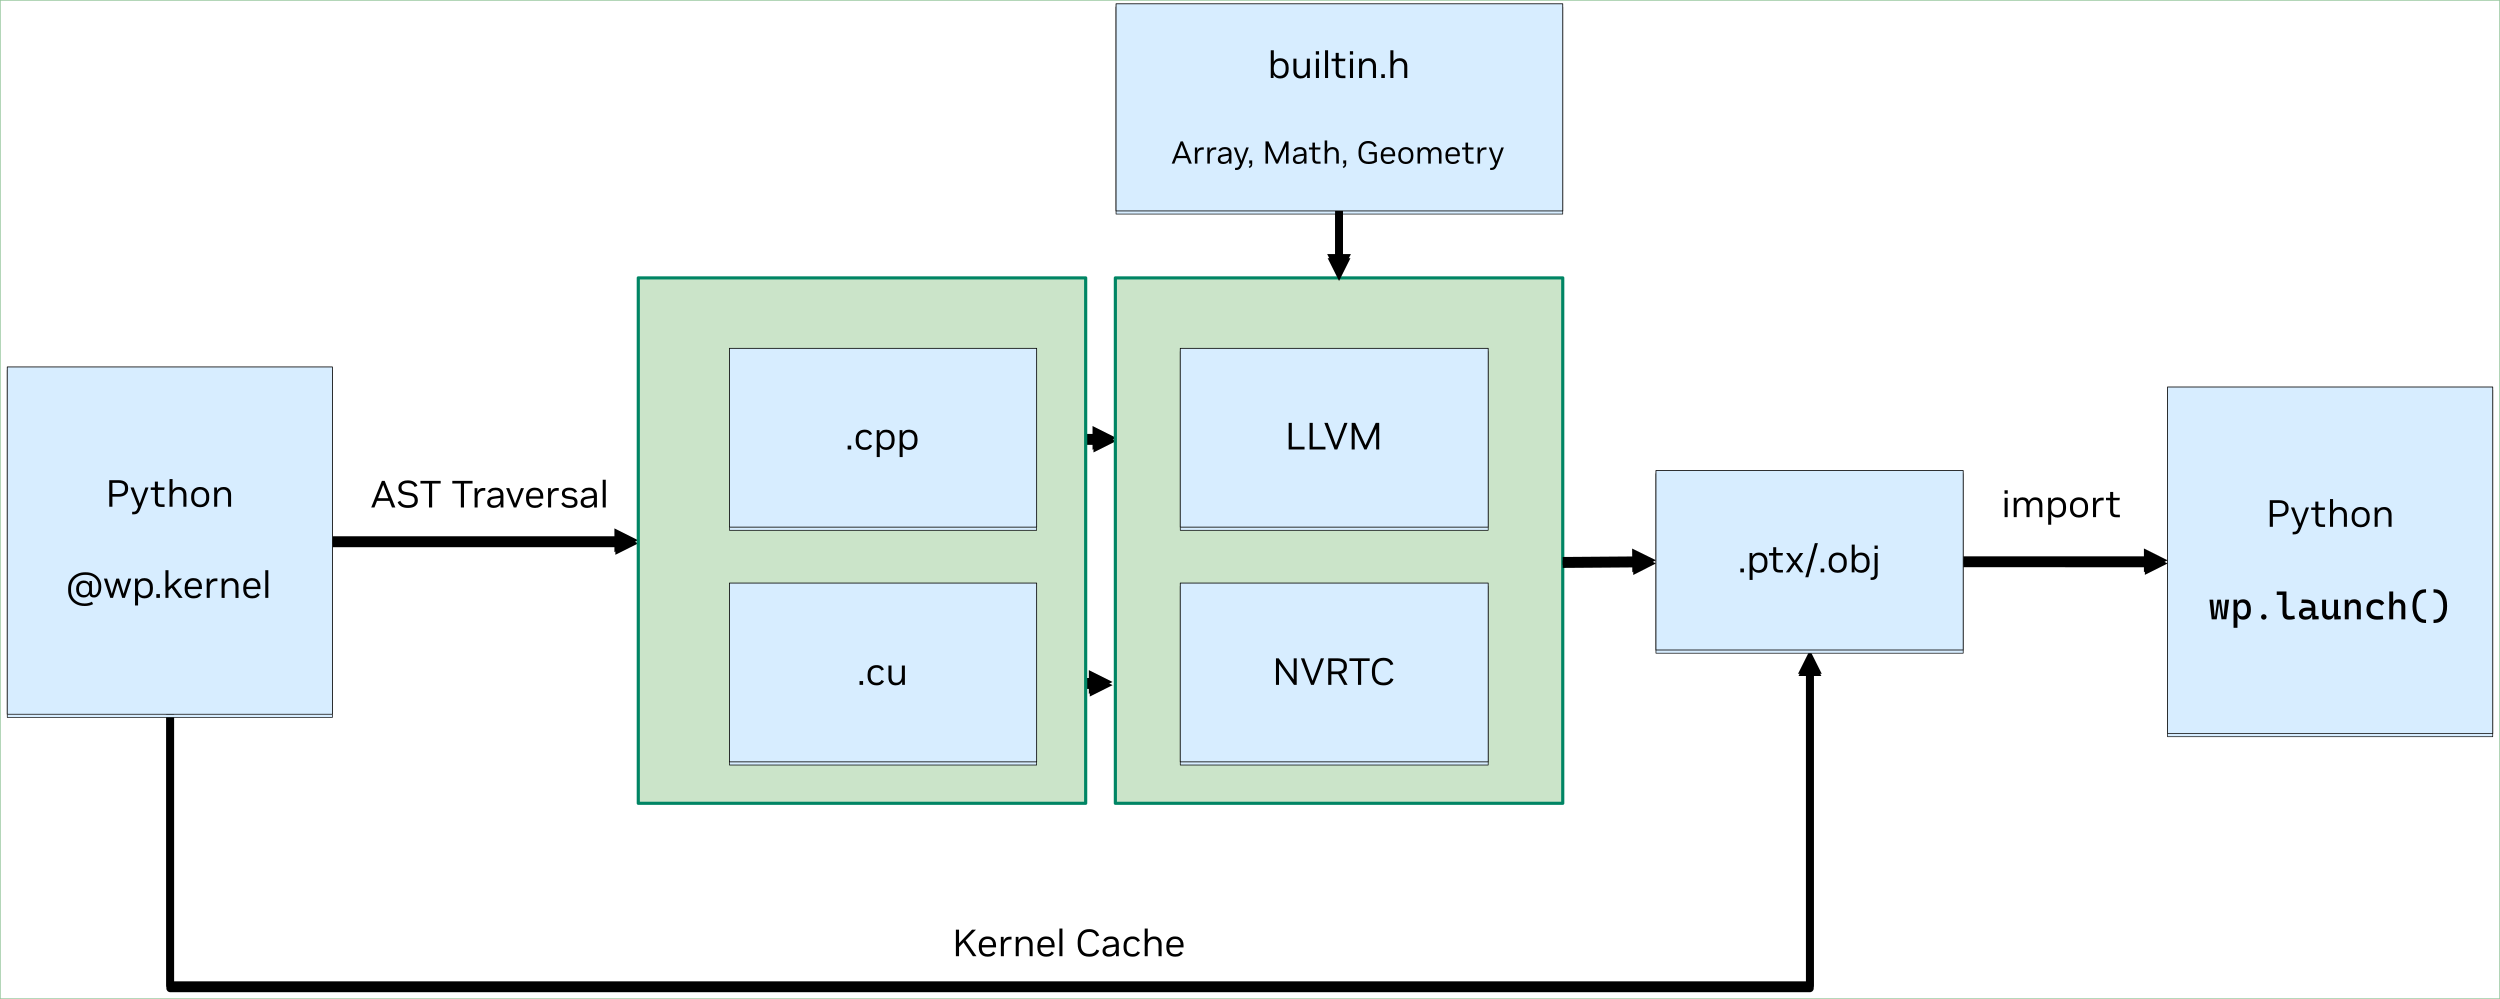 <?xml version="1.0" encoding="UTF-8"?>
<svg width="37.719in" height="15.073in" overflow="hidden" version="1.1" xmlns="http://www.w3.org/2000/svg">
 <defs>
  <filter id="fx0" x="-362.1" y="-144.7" width="4345.2" height="1736.4" filterUnits="userSpaceOnUse">
   <feComponentTransfer color-interpolation-filters="sRGB">
    <feFuncR tableValues="0 0" type="discrete"/>
    <feFuncG tableValues="0 0" type="discrete"/>
    <feFuncB tableValues="0 0" type="discrete"/>
    <feFuncA slope="0.38" type="linear"/>
   </feComponentTransfer>
   <feGaussianBlur stdDeviation="3.056 3.056"/>
  </filter>
  <filter id="fx1" x="-362.1" y="-144.7" width="4345.2" height="1736.4" filterUnits="userSpaceOnUse">
   <feComponentTransfer color-interpolation-filters="sRGB">
    <feFuncR tableValues="0 0" type="discrete"/>
    <feFuncG tableValues="0 0" type="discrete"/>
    <feFuncB tableValues="0 0" type="discrete"/>
    <feFuncA slope="0.38" type="linear"/>
   </feComponentTransfer>
   <feGaussianBlur stdDeviation="3.056 3.056"/>
  </filter>
  <filter id="fx2" x="-362.1" y="-144.7" width="4345.2" height="1736.4" filterUnits="userSpaceOnUse">
   <feComponentTransfer color-interpolation-filters="sRGB">
    <feFuncR tableValues="0 0" type="discrete"/>
    <feFuncG tableValues="0 0" type="discrete"/>
    <feFuncB tableValues="0 0" type="discrete"/>
    <feFuncA slope="0.38" type="linear"/>
   </feComponentTransfer>
   <feGaussianBlur stdDeviation="3.056 3.056"/>
  </filter>
  <filter id="fx3" x="-362.1" y="-144.7" width="4345.2" height="1736.4" filterUnits="userSpaceOnUse">
   <feComponentTransfer color-interpolation-filters="sRGB">
    <feFuncR tableValues="0 0" type="discrete"/>
    <feFuncG tableValues="0 0" type="discrete"/>
    <feFuncB tableValues="0 0" type="discrete"/>
    <feFuncA slope="0.38" type="linear"/>
   </feComponentTransfer>
   <feGaussianBlur stdDeviation="3.056 3.056"/>
  </filter>
  <filter id="fx4" x="-362.1" y="-144.7" width="4345.2" height="1736.4" filterUnits="userSpaceOnUse">
   <feComponentTransfer color-interpolation-filters="sRGB">
    <feFuncR tableValues="0 0" type="discrete"/>
    <feFuncG tableValues="0 0" type="discrete"/>
    <feFuncB tableValues="0 0" type="discrete"/>
    <feFuncA slope="0.38" type="linear"/>
   </feComponentTransfer>
   <feGaussianBlur stdDeviation="3.056 3.056"/>
  </filter>
  <filter id="fx5" x="-362.1" y="-144.7" width="4345.2" height="1736.4" filterUnits="userSpaceOnUse">
   <feComponentTransfer color-interpolation-filters="sRGB">
    <feFuncR tableValues="0 0" type="discrete"/>
    <feFuncG tableValues="0 0" type="discrete"/>
    <feFuncB tableValues="0 0" type="discrete"/>
    <feFuncA slope="0.38" type="linear"/>
   </feComponentTransfer>
   <feGaussianBlur stdDeviation="3.056 3.056"/>
  </filter>
  <filter id="fx6" x="-362.1" y="-144.7" width="4345.2" height="1736.4" filterUnits="userSpaceOnUse">
   <feComponentTransfer color-interpolation-filters="sRGB">
    <feFuncR tableValues="0 0" type="discrete"/>
    <feFuncG tableValues="0 0" type="discrete"/>
    <feFuncB tableValues="0 0" type="discrete"/>
    <feFuncA slope="0.38" type="linear"/>
   </feComponentTransfer>
   <feGaussianBlur stdDeviation="3.056 3.056"/>
  </filter>
  <filter id="fx7" x="-362.1" y="-144.7" width="4345.2" height="1736.4" filterUnits="userSpaceOnUse">
   <feComponentTransfer color-interpolation-filters="sRGB">
    <feFuncR tableValues="0 0" type="discrete"/>
    <feFuncG tableValues="0 0" type="discrete"/>
    <feFuncB tableValues="0 0" type="discrete"/>
    <feFuncA slope="0.38" type="linear"/>
   </feComponentTransfer>
   <feGaussianBlur stdDeviation="3.056 3.056"/>
  </filter>
  <filter id="fx8" x="-362.1" y="-144.7" width="4345.2" height="1736.4" filterUnits="userSpaceOnUse">
   <feComponentTransfer color-interpolation-filters="sRGB">
    <feFuncR tableValues="0 0" type="discrete"/>
    <feFuncG tableValues="0 0" type="discrete"/>
    <feFuncB tableValues="0 0" type="discrete"/>
    <feFuncA slope="0.38" type="linear"/>
   </feComponentTransfer>
   <feGaussianBlur stdDeviation="3.056 3.056"/>
  </filter>
  <filter id="fx9" x="-362.1" y="-144.7" width="4345.2" height="1736.4" filterUnits="userSpaceOnUse">
   <feComponentTransfer color-interpolation-filters="sRGB">
    <feFuncR tableValues="0 0" type="discrete"/>
    <feFuncG tableValues="0 0" type="discrete"/>
    <feFuncB tableValues="0 0" type="discrete"/>
    <feFuncA slope="0.38" type="linear"/>
   </feComponentTransfer>
   <feGaussianBlur stdDeviation="3.056 3.056"/>
  </filter>
  <filter id="fx10" x="-362.1" y="-144.7" width="4345.2" height="1736.4" filterUnits="userSpaceOnUse">
   <feComponentTransfer color-interpolation-filters="sRGB">
    <feFuncR tableValues="0 0" type="discrete"/>
    <feFuncG tableValues="0 0" type="discrete"/>
    <feFuncB tableValues="0 0" type="discrete"/>
    <feFuncA slope="0.38" type="linear"/>
   </feComponentTransfer>
   <feGaussianBlur stdDeviation="3.056 3.056"/>
  </filter>
  <filter id="fx11" x="-362.1" y="-144.7" width="4345.2" height="1736.4" filterUnits="userSpaceOnUse">
   <feComponentTransfer color-interpolation-filters="sRGB">
    <feFuncR tableValues="0 0" type="discrete"/>
    <feFuncG tableValues="0 0" type="discrete"/>
    <feFuncB tableValues="0 0" type="discrete"/>
    <feFuncA slope="0.38" type="linear"/>
   </feComponentTransfer>
   <feGaussianBlur stdDeviation="3.056 3.056"/>
  </filter>
  <filter id="fx12" x="-362.1" y="-144.7" width="4345.2" height="1736.4" filterUnits="userSpaceOnUse">
   <feComponentTransfer color-interpolation-filters="sRGB">
    <feFuncR tableValues="0 0" type="discrete"/>
    <feFuncG tableValues="0 0" type="discrete"/>
    <feFuncB tableValues="0 0" type="discrete"/>
    <feFuncA slope="0.38" type="linear"/>
   </feComponentTransfer>
   <feGaussianBlur stdDeviation="3.056 3.056"/>
  </filter>
  <filter id="fx13" x="-362.1" y="-144.7" width="4345.2" height="1736.4" filterUnits="userSpaceOnUse">
   <feComponentTransfer color-interpolation-filters="sRGB">
    <feFuncR tableValues="0 0" type="discrete"/>
    <feFuncG tableValues="0 0" type="discrete"/>
    <feFuncB tableValues="0 0" type="discrete"/>
    <feFuncA slope="0.38" type="linear"/>
   </feComponentTransfer>
   <feGaussianBlur stdDeviation="3.056 3.056"/>
  </filter>
  <filter id="fx14" x="-362.1" y="-144.7" width="4345.2" height="1736.4" filterUnits="userSpaceOnUse">
   <feComponentTransfer color-interpolation-filters="sRGB">
    <feFuncR tableValues="0 0" type="discrete"/>
    <feFuncG tableValues="0 0" type="discrete"/>
    <feFuncB tableValues="0 0" type="discrete"/>
    <feFuncA slope="0.38" type="linear"/>
   </feComponentTransfer>
   <feGaussianBlur stdDeviation="3.056 3.056"/>
  </filter>
  <filter id="fx15" x="-362.1" y="-144.7" width="4345.2" height="1736.4" filterUnits="userSpaceOnUse">
   <feComponentTransfer color-interpolation-filters="sRGB">
    <feFuncR tableValues="0 0" type="discrete"/>
    <feFuncG tableValues="0 0" type="discrete"/>
    <feFuncB tableValues="0 0" type="discrete"/>
    <feFuncA slope="0.38" type="linear"/>
   </feComponentTransfer>
   <feGaussianBlur stdDeviation="3.056 3.056"/>
  </filter>
  <filter id="fx16" x="-362.1" y="-144.7" width="4345.2" height="1736.4" filterUnits="userSpaceOnUse">
   <feComponentTransfer color-interpolation-filters="sRGB">
    <feFuncR tableValues="0 0" type="discrete"/>
    <feFuncG tableValues="0 0" type="discrete"/>
    <feFuncB tableValues="0 0" type="discrete"/>
    <feFuncA slope="0.38" type="linear"/>
   </feComponentTransfer>
   <feGaussianBlur stdDeviation="3.056 3.056"/>
  </filter>
  <filter id="fx17" x="-362.1" y="-144.7" width="4345.2" height="1736.4" filterUnits="userSpaceOnUse">
   <feComponentTransfer color-interpolation-filters="sRGB">
    <feFuncR tableValues="0 0" type="discrete"/>
    <feFuncG tableValues="0 0" type="discrete"/>
    <feFuncB tableValues="0 0" type="discrete"/>
    <feFuncA slope="0.38" type="linear"/>
   </feComponentTransfer>
   <feGaussianBlur stdDeviation="3.056 3.056"/>
  </filter>
  <filter id="fx18" x="-362.1" y="-144.7" width="4345.2" height="1736.4" filterUnits="userSpaceOnUse">
   <feComponentTransfer color-interpolation-filters="sRGB">
    <feFuncR tableValues="0 0" type="discrete"/>
    <feFuncG tableValues="0 0" type="discrete"/>
    <feFuncB tableValues="0 0" type="discrete"/>
    <feFuncA slope="0.38" type="linear"/>
   </feComponentTransfer>
   <feGaussianBlur stdDeviation="3.056 3.056"/>
  </filter>
  <filter id="fx19" x="-362.1" y="-144.7" width="4345.2" height="1736.4" filterUnits="userSpaceOnUse">
   <feComponentTransfer color-interpolation-filters="sRGB">
    <feFuncR tableValues="0 0" type="discrete"/>
    <feFuncG tableValues="0 0" type="discrete"/>
    <feFuncB tableValues="0 0" type="discrete"/>
    <feFuncA slope="0.38" type="linear"/>
   </feComponentTransfer>
   <feGaussianBlur stdDeviation="3.056 3.056"/>
  </filter>
  <filter id="fx20" x="-362.1" y="-144.7" width="4345.2" height="1736.4" filterUnits="userSpaceOnUse">
   <feComponentTransfer color-interpolation-filters="sRGB">
    <feFuncR tableValues="0 0" type="discrete"/>
    <feFuncG tableValues="0 0" type="discrete"/>
    <feFuncB tableValues="0 0" type="discrete"/>
    <feFuncA slope="0.38" type="linear"/>
   </feComponentTransfer>
   <feGaussianBlur stdDeviation="3.056 3.056"/>
  </filter>
  <filter id="fx21" x="-362.1" y="-144.7" width="4345.2" height="1736.4" filterUnits="userSpaceOnUse">
   <feComponentTransfer color-interpolation-filters="sRGB">
    <feFuncR tableValues="0 0" type="discrete"/>
    <feFuncG tableValues="0 0" type="discrete"/>
    <feFuncB tableValues="0 0" type="discrete"/>
    <feFuncA slope="0.38" type="linear"/>
   </feComponentTransfer>
   <feGaussianBlur stdDeviation="3.056 3.056"/>
  </filter>
  <filter id="fx22" x="-362.1" y="-144.7" width="4345.2" height="1736.4" filterUnits="userSpaceOnUse">
   <feComponentTransfer color-interpolation-filters="sRGB">
    <feFuncR tableValues="0 0" type="discrete"/>
    <feFuncG tableValues="0 0" type="discrete"/>
    <feFuncB tableValues="0 0" type="discrete"/>
    <feFuncA slope="0.38" type="linear"/>
   </feComponentTransfer>
   <feGaussianBlur stdDeviation="3.056 3.056"/>
  </filter>
  <clipPath id="clip23">
   <rect x="440" y="545" width="3621" height="1447"/>
  </clipPath>
  <clipPath id="clip24">
   <rect x="1" y="35" width="2418" height="514"/>
  </clipPath>
  <clipPath id="clip25">
   <rect width="2437" height="548"/>
  </clipPath>
  <clipPath id="clip26">
   <rect x="-2" y="1" width="368" height="202"/>
  </clipPath>
  <clipPath id="clip27">
   <rect width="400" height="219"/>
  </clipPath>
  <clipPath id="clip28">
   <rect x="-2" y="1" width="363" height="215"/>
  </clipPath>
  <clipPath id="clip29">
   <rect width="395" height="233"/>
  </clipPath>
  <clipPath id="clip30">
   <rect x="6" y="18" width="466" height="57"/>
  </clipPath>
  <clipPath id="clip31">
   <rect width="505" height="92"/>
  </clipPath>
  <clipPath id="clip32">
   <rect x="-2" y="15" width="321" height="60"/>
  </clipPath>
  <clipPath id="clip33">
   <rect width="352" height="91"/>
  </clipPath>
  <clipPath id="clip34">
   <path d="m450.5 1076.5v503h470.96v-503zm-10.5-531.5h3621v1447h-3621z" clip-rule="evenodd" fill-rule="evenodd"/>
  </clipPath>
  <clipPath id="clip35">
   <rect x="1" y="-2" width="494" height="529"/>
  </clipPath>
  <clipPath id="clip36">
   <rect width="494" height="526"/>
  </clipPath>
  <clipPath id="clip37">
   <rect x="35" y="25" width="316" height="208"/>
  </clipPath>
  <clipPath id="clip38">
   <rect width="387" height="269"/>
  </clipPath>
  <clipPath id="clip39">
   <path d="m1496.5 1049.5v259h445v-259zm-1056.5-504.5h3621v1447h-3621z" clip-rule="evenodd" fill-rule="evenodd"/>
  </clipPath>
  <clipPath id="clip40">
   <rect x="-2" y="-2" width="472" height="284"/>
  </clipPath>
  <clipPath id="clip41">
   <rect width="468" height="282"/>
  </clipPath>
  <clipPath id="clip42">
   <rect x="35" y="38" width="126" height="64"/>
  </clipPath>
  <clipPath id="clip43">
   <rect width="196" height="138"/>
  </clipPath>
  <clipPath id="clip44">
   <path d="m1496.5 1389.5v259h445v-259zm-1056.5-844.5h3621v1447h-3621z" clip-rule="evenodd" fill-rule="evenodd"/>
  </clipPath>
  <clipPath id="clip45">
   <rect x="-2" y="-2" width="472" height="284"/>
  </clipPath>
  <clipPath id="clip46">
   <rect width="468" height="282"/>
  </clipPath>
  <clipPath id="clip47">
   <rect x="35" y="38" width="92" height="52"/>
  </clipPath>
  <clipPath id="clip48">
   <rect width="162" height="137"/>
  </clipPath>
  <clipPath id="clip49">
   <path d="m2149.5 1049.5v259h446v-259zm-1709.5-504.5h3621v1447h-3621z" clip-rule="evenodd" fill-rule="evenodd"/>
  </clipPath>
  <clipPath id="clip50">
   <rect x="-2" y="-2" width="472" height="284"/>
  </clipPath>
  <clipPath id="clip51">
   <rect width="469" height="282"/>
  </clipPath>
  <clipPath id="clip52">
   <rect x="38" y="28" width="155" height="62"/>
  </clipPath>
  <clipPath id="clip53">
   <rect width="230" height="138"/>
  </clipPath>
  <clipPath id="clip54">
   <path d="m2149.5 1389.5v259h446v-259zm-1709.5-844.5h3621v1447h-3621z" clip-rule="evenodd" fill-rule="evenodd"/>
  </clipPath>
  <clipPath id="clip55">
   <rect x="-2" y="-2" width="472" height="284"/>
  </clipPath>
  <clipPath id="clip56">
   <rect width="469" height="282"/>
  </clipPath>
  <clipPath id="clip57">
   <rect x="38" y="25" width="195" height="65"/>
  </clipPath>
  <clipPath id="clip58">
   <rect width="266" height="137"/>
  </clipPath>
  <clipPath id="clip59">
   <path d="m2838.5 1226.5v260h445v-260zm-2398.5-681.5h3621v1447h-3621z" clip-rule="evenodd" fill-rule="evenodd"/>
  </clipPath>
  <clipPath id="clip60">
   <rect x="-2" y="-2" width="472" height="287"/>
  </clipPath>
  <clipPath id="clip61">
   <rect width="468" height="283"/>
  </clipPath>
  <clipPath id="clip62">
   <rect x="35" y="25" width="223" height="74"/>
  </clipPath>
  <clipPath id="clip63">
   <rect width="295" height="137"/>
  </clipPath>
  <clipPath id="clip64">
   <path d="m3579.5 1105.5v502h471v-502zm-3139.5-560.5h3621v1447h-3621z" clip-rule="evenodd" fill-rule="evenodd"/>
  </clipPath>
  <clipPath id="clip65">
   <rect x="-2" y="-2" width="497" height="529"/>
  </clipPath>
  <clipPath id="clip66">
   <rect width="494" height="525"/>
  </clipPath>
  <clipPath id="clip67">
   <rect x="35" y="25" width="368" height="213"/>
  </clipPath>
  <clipPath id="clip68">
   <rect width="441" height="270"/>
  </clipPath>
  <clipPath id="clip69">
   <path d="m2056.5 550.5v300h647v-300zm-1616.5-5.5h3621v1447h-3621z" clip-rule="evenodd" fill-rule="evenodd"/>
  </clipPath>
  <clipPath id="clip70">
   <rect x="1" y="-2" width="672" height="326"/>
  </clipPath>
  <clipPath id="clip71">
   <rect width="670" height="323"/>
  </clipPath>
  <clipPath id="clip72">
   <rect x="28" y="25" width="509" height="198"/>
  </clipPath>
  <clipPath id="clip73">
   <rect width="563" height="253"/>
  </clipPath>
  <clipPath id="clip74">
   <rect x="6" y="18" width="158" height="57"/>
  </clipPath>
  <clipPath id="clip75">
   <rect width="197" height="92"/>
  </clipPath>
  <clipPath id="clip76">
   <rect x="18" y="1" width="57" height="118"/>
  </clipPath>
  <clipPath id="clip77">
   <rect width="91" height="154"/>
  </clipPath>
 </defs>
 <g fill="#d42626">
  <rect width="3621" height="1447" fill="#fff" stroke="#91c499" stroke-width="2"/>
 </g>
 <g transform="translate(-440,-545)" clip-path="url(#clip23)">
  <g transform="translate(670,1445)" clip-path="url(#clip24)" filter="url(#fx0)">
   <g clip-path="url(#clip25)">
    <path d="m2397 73.583v458.03c0 3.037-2.47 5.5-5.5 5.5h-2375c-3.038 0-5.5-2.463-5.5-5.5v-392.61h11v392.61l-5.5-5.5h2375l-5.5 5.5v-458.03zm-22 5.5 16.5-33 16.5 33z"/>
   </g>
  </g>
  <path d="m3067.2 1515.2v456.88c0 3.16-2.57 5.72-5.73 5.72h-2375c-3.164 0-5.729-2.56-5.729-5.72v-392.61h11.458v392.61l-5.729-5.73h2375l-5.73 5.73v-456.88zm-22.92 5.72 17.19-34.37 17.18 34.37z"/>
  <g transform="translate(1702,1010)" clip-path="url(#clip26)" filter="url(#fx1)">
   <g clip-path="url(#clip27)">
    <path transform="matrix(0 1 1 0 16.5 44.084)" d="m0 5.5h-27.5l5.5-5.5v280.49l-5.5-5.5h157.23c3.037 0 5.5 2.462 5.5 5.5v30.324h-11v-30.324l5.5 5.5h-157.23c-3.038 0-5.5-2.463-5.5-5.5v-280.49c0-3.038 2.462-5.5 5.5-5.5h27.5zm146.23 299.81-16.5 33-16.5-33z"/>
   </g>
  </g>
  <path transform="matrix(0,1,1,0,1718.5,1049.5)" d="m0 5.729h-27.5l5.729-5.729v280.49l-5.729-5.729h157.23c3.164 0 5.729 2.565 5.729 5.729v29.178h-11.458v-29.178l5.729 5.729h-157.23c-3.164 0-5.729-2.565-5.729-5.729v-280.49c0-3.164 2.565-5.729 5.729-5.729h27.5zm146.92 298.21-17.187 34.375-17.188-34.375z"/>
  <g transform="translate(1702,1350)" clip-path="url(#clip28)" filter="url(#fx2)">
   <g clip-path="url(#clip29)">
    <path d="m321.97 192.89h-27.654c-3.037 0-5.5-2.462-5.5-5.5v-170.81l5.5 5.5h-277.82l5.5-5.5v27.5h-11v-27.5c0-3.038 2.462-5.5 5.5-5.5h277.82c3.038 0 5.5 2.462 5.5 5.5v170.81l-5.5-5.5h27.654zm-5.5-22 33 16.5-33 16.5z"/>
   </g>
  </g>
  <path d="m2022.8 1538.5h-26.51c-3.16 0-5.73-2.57-5.73-5.73v-170.81l5.73 5.73h-277.82l5.73-5.73v27.5h-11.46v-27.5c0-3.16 2.57-5.73 5.73-5.73h277.82c3.16 0 5.73 2.57 5.73 5.73v170.81l-5.73-5.73h26.51zm-5.73-22.92 34.37 17.19-34.37 17.19z"/>
  <g transform="translate(905,1286)" clip-path="url(#clip30)" filter="url(#fx3)">
   <g clip-path="url(#clip31)">
    <path transform="matrix(-1 0 0 1 459.31 46.083)" d="m27.5-5.5 415.31 3.4e-4v11l-415.31-3.4e-4zm5.5 22-33-16.5 33-16.5z"/>
   </g>
  </g>
  <path transform="matrix(-1 0 0 1 1364.3 1327.5)" d="m28.646-5.729 414.17 3.3e-4v11.458l-414.17-3.4e-4zm5.729 22.917-34.375-17.188 34.375-17.188z"/>
  <g transform="translate(3273,1316)" clip-path="url(#clip32)" filter="url(#fx4)">
   <g clip-path="url(#clip33)">
    <path d="m10.5 39.583h148.07c3.038 0 5.5 2.462 5.5 5.5v0.043l-5.5-5.5h120.57v11h-120.57c-3.037 0-5.5-2.462-5.5-5.5v-0.043l5.5 5.5h-148.07zm263.15-10.957 33 16.5-33 16.5z"/>
   </g>
  </g>
  <path d="m3283.5 1350.8h148.07c3.17 0 5.73 2.57 5.73 5.73v0.04l-5.73-5.73h119.43v11.46h-119.43c-3.16 0-5.73-2.56-5.73-5.73v-0.04l5.73 5.73h-148.07zm261.77-11.41 34.38 17.18-34.38 17.19z"/>
  <rect x="1364.5" y="947.5" width="648" height="761" fill="#cbe4c9" stroke="#008564" stroke-linejoin="round" stroke-miterlimit="10" stroke-width="4.583"/>
  <rect x="2055.5" y="947.5" width="648" height="761" fill="#cbe4c9" stroke="#008564" stroke-linejoin="round" stroke-miterlimit="10" stroke-width="4.583"/>
  <g clip-path="url(#clip34)">
   <g transform="translate(439,1070)" clip-path="url(#clip35)" filter="url(#fx5)">
    <g clip-path="url(#clip36)">
     <rect x="11.5" y="11.084" width="470.96" height="503" fill="#d7edff" stroke="#000" stroke-linejoin="round" stroke-miterlimit="10"/>
    </g>
   </g>
   <g transform="translate(492,1206)" clip-path="url(#clip37)" filter="url(#fx6)">
    <g clip-path="url(#clip38)">
     <path transform="translate(101.04,78)" d="m5.225 0v-38.5h13.53c4.363 0 7.746 0.981 10.148 2.942s3.603 4.739 3.603 8.332v1.32c0 3.593-1.219 6.38-3.658 8.36s-5.803 2.97-10.092 2.97h-8.965v14.575zm4.565-18.48h8.91c2.933 0 5.207-0.605 6.82-1.815s2.42-3.043 2.42-5.5v-1.485c0-2.457-0.807-4.29-2.42-5.5s-3.887-1.815-6.82-1.815h-8.91zm29.141 29.48v-3.685h1.54c1.723 0 3.034-0.385 3.933-1.155 0.898-0.77 1.751-2.255 2.558-4.455l0.605-1.65-11.055-28.05h4.675l8.69 23.375 8.305-23.375h4.455l-11.33 29.865c-0.88 2.383-1.778 4.244-2.695 5.582-0.917 1.338-1.98 2.264-3.19 2.777-1.21 0.513-2.713 0.77-4.51 0.77zm41.768-10.78c-3.227 0-5.518-0.752-6.875-2.255-1.357-1.503-2.035-3.557-2.035-6.16v-16.17h-5.995v-3.63h5.995v-8.47h4.4v8.47h9.68l-0.605 3.63h-9.075v15.895c0 1.76 0.403 3.034 1.21 3.822 0.807 0.788 2.053 1.183 3.74 1.183h4.73v3.685zm11.885-0.22v-40.15h4.4v16.5c0.807-1.503 1.971-2.713 3.493-3.63 1.521-0.917 3.364-1.375 5.527-1.375h0.495c3.19 0 5.748 0.972 7.673 2.915s2.887 4.785 2.887 8.525v17.215h-4.4v-16.5c0-2.75-0.605-4.831-1.815-6.242s-2.951-2.118-5.225-2.118h-0.385c-1.466 0-2.823 0.357-4.07 1.073-1.246 0.715-2.255 1.778-3.025 3.19s-1.155 3.181-1.155 5.308v15.29zm43.877 0.66c-2.42 0-4.593-0.541-6.518-1.623-1.925-1.082-3.447-2.649-4.565-4.702s-1.677-4.51-1.677-7.37v-1.925c0-2.86 0.559-5.317 1.677-7.37s2.64-3.621 4.565-4.702 4.098-1.623 6.518-1.623h0.55c2.456 0 4.647 0.541 6.572 1.623s3.447 2.64 4.565 4.675 1.678 4.482 1.678 7.343v2.035c0 2.86-0.56 5.308-1.678 7.343s-2.64 3.593-4.565 4.675c-1.925 1.082-4.116 1.623-6.572 1.623zm0.055-3.795h0.44c2.383 0 4.39-0.825 6.022-2.475s2.448-4.107 2.448-7.37v-2.035c0-3.263-0.816-5.72-2.448-7.37s-3.639-2.475-6.022-2.475h-0.44c-2.347 0-4.336 0.825-5.968 2.475s-2.447 4.107-2.447 7.37v2.035c0 3.263 0.815 5.72 2.447 7.37s3.621 2.475 5.968 2.475zm20.235 3.135v-27.995h4.015v5.005c0.77-1.687 1.943-3.053 3.52-4.098s3.538-1.567 5.885-1.567h0.495c3.19 0 5.748 0.972 7.673 2.915s2.887 4.785 2.887 8.525v17.215h-4.4v-16.5c0-2.75-0.605-4.831-1.815-6.242s-2.952-2.118-5.225-2.118h-0.385c-1.467 0-2.823 0.357-4.07 1.073s-2.255 1.778-3.025 3.19-1.155 3.181-1.155 5.308v15.29z"/>
     <path transform="translate(43.634 210)" d="m26.565 11.715c-3.447 0-6.609-0.55-9.488-1.65s-5.362-2.649-7.452-4.647-3.703-4.363-4.84-7.095-1.705-5.747-1.705-9.047v-2.585c0-3.483 0.596-6.673 1.788-9.57s2.878-5.408 5.06-7.535c2.182-2.127 4.776-3.777 7.782-4.95s6.307-1.76 9.9-1.76h0.935c4.437 0 8.342 0.871 11.715 2.612s6.013 4.162 7.92 7.26 2.86 6.683 2.86 10.752v1.54c0 2.713-0.458 5.152-1.375 7.315s-2.154 3.877-3.712 5.143-3.328 1.897-5.308 1.897h-0.605c-1.723 0-3.126-0.44-4.207-1.32s-1.732-2.108-1.952-3.685c-0.697 1.577-1.742 2.805-3.135 3.685s-3.043 1.32-4.95 1.32h-0.44c-2.127 0-3.987-0.477-5.582-1.43s-2.842-2.301-3.74-4.043-1.347-3.768-1.347-6.077v-1.485c0-2.273 0.458-4.272 1.375-5.995s2.182-3.071 3.795-4.043 3.465-1.458 5.555-1.458h0.44c1.907 0 3.557 0.422 4.95 1.265s2.42 2.072 3.08 3.685v-4.345h3.63v16.83c0 2.42 0.917 3.63 2.75 3.63h0.33c1.247 0 2.347-0.477 3.3-1.43s1.705-2.255 2.255-3.905 0.825-3.502 0.825-5.555v-1.54c0-3.447-0.761-6.426-2.283-8.938s-3.667-4.464-6.435-5.857-6.022-2.09-9.762-2.09h-0.935c-4.033 0-7.572 0.834-10.615 2.502s-5.418 4.006-7.122 7.013-2.558 6.527-2.558 10.56v2.585c0 3.667 0.816 6.912 2.447 9.735 1.632 2.823 3.914 5.032 6.848 6.628s6.307 2.393 10.12 2.393h0.935c1.723 0 3.483-0.229 5.28-0.688s3.337-1.073 4.62-1.843l1.65 3.52c-3.447 1.797-7.315 2.695-11.605 2.695zm-0.605-15.84h0.44c2.237 0 3.978-0.733 5.225-2.2s1.87-3.465 1.87-5.995v-1.1c0-2.567-0.623-4.574-1.87-6.022s-2.988-2.172-5.225-2.172h-0.44c-2.127 0-3.85 0.743-5.17 2.228s-1.98 3.419-1.98 5.803v1.43c0 2.457 0.651 4.409 1.952 5.857s3.034 2.172 5.197 2.172zm29.434-23.87h4.62l6.82 22.055 6.6-22.055h3.905l6.545 22 6.82-22h4.345l-9.24 27.995h-3.905l-6.655-21.945-6.655 21.945h-3.905zm45.829 38.995v-38.995h4.015v4.785c0.843-1.65 2.062-2.97 3.657-3.96s3.53-1.485 5.803-1.485h0.385c2.347 0 4.418 0.522 6.215 1.567s3.217 2.585 4.262 4.62 1.568 4.519 1.568 7.452v2.035c0 2.933-0.523 5.418-1.568 7.452s-2.465 3.575-4.262 4.62-3.868 1.567-6.215 1.567h-0.385c-2.09 0-3.914-0.44-5.473-1.32-1.558-0.88-2.759-2.072-3.602-3.575v15.235zm12.65-14.135h0.495c2.383 0 4.372-0.807 5.967-2.42s2.393-4.107 2.393-7.48v-1.98c0-3.373-0.798-5.857-2.393-7.452s-3.584-2.393-5.967-2.393h-0.495c-1.503 0-2.888 0.348-4.153 1.045s-2.264 1.778-2.997 3.245-1.1 3.373-1.1 5.72v1.705c0 3.483 0.807 6.022 2.42 7.617s3.557 2.393 5.83 2.393zm18.274 3.135v-5.555h5.17v5.555zm13.374 0v-40.15h4.4v24.805l13.86-12.65h5.775l-11.715 10.615 12.595 17.38h-5.335l-10.505-14.685-4.675 4.235v10.45zm41.309 0.66c-3.85 0-6.893-1.192-9.13-3.575-2.236-2.383-3.355-5.738-3.355-10.065v-2.035c0-2.823 0.514-5.253 1.54-7.287 1.027-2.035 2.485-3.603 4.373-4.702s4.079-1.65 6.572-1.65h0.44c2.457 0 4.575 0.513 6.353 1.54s3.162 2.484 4.152 4.372 1.485 4.098 1.485 6.628v3.355h-20.57c0.037 3.263 0.78 5.702 2.228 7.315s3.419 2.42 5.912 2.42h0.825c1.834 0 3.328-0.33 4.483-0.99s2.081-1.613 2.777-2.86l3.355 2.035c-0.953 1.687-2.337 3.025-4.152 4.015s-3.969 1.485-6.463 1.485zm-8.085-16.775h16.17v-0.605c0-2.713-0.687-4.767-2.062-6.16s-3.236-2.09-5.583-2.09h-0.44c-2.273 0-4.152 0.752-5.637 2.255s-2.301 3.703-2.448 6.6zm27.505 16.115v-27.995h4.015v5.885c0.66-1.833 1.659-3.309 2.997-4.428 1.339-1.118 3.291-1.677 5.858-1.677h2.585v4.015h-2.805c-2.383 0-4.354 0.816-5.913 2.447-1.558 1.632-2.337 4.134-2.337 7.508v14.245zm21.771 0v-27.995h4.015v5.005c0.77-1.687 1.943-3.053 3.52-4.098 1.576-1.045 3.538-1.567 5.885-1.567h0.495c3.19 0 5.747 0.972 7.672 2.915s2.888 4.785 2.888 8.525v17.215h-4.4v-16.5c0-2.75-0.605-4.831-1.815-6.242s-2.952-2.118-5.225-2.118h-0.385c-1.467 0-2.824 0.357-4.07 1.073-1.247 0.715-2.255 1.778-3.025 3.19s-1.155 3.181-1.155 5.308v15.29zm43.601 0.66c-3.85 0-6.893-1.192-9.13-3.575-2.237-2.383-3.355-5.738-3.355-10.065v-2.035c0-2.823 0.513-5.253 1.54-7.287s2.484-3.603 4.373-4.702c1.888-1.1 4.079-1.65 6.572-1.65h0.44c2.457 0 4.574 0.513 6.353 1.54 1.778 1.027 3.162 2.484 4.152 4.372s1.485 4.098 1.485 6.628v3.355h-20.57c0.037 3.263 0.779 5.702 2.228 7.315 1.448 1.613 3.419 2.42 5.912 2.42h0.825c1.833 0 3.328-0.33 4.483-0.99s2.08-1.613 2.777-2.86l3.355 2.035c-0.953 1.687-2.337 3.025-4.152 4.015s-3.97 1.485-6.463 1.485zm-8.085-16.775h16.17v-0.605c0-2.713-0.687-4.767-2.062-6.16s-3.236-2.09-5.583-2.09h-0.44c-2.273 0-4.152 0.752-5.637 2.255s-2.301 3.703-2.448 6.6zm27.505 16.115v-40.15h4.4v40.15z"/>
    </g>
   </g>
  </g>
  <rect x="450.5" y="1076.5" width="470.96" height="503" fill="#d7edff" stroke="#000" stroke-linejoin="round" stroke-miterlimit="10" stroke-width="1.146"/>
  <g transform="translate(593.04,1279)" aria-label="Python@wp.kernel">
   <path d="m5.225 0v-38.5h13.53q6.545 0 10.12 2.97 3.63 2.915 3.63 8.305v1.32q0 5.39-3.685 8.36-3.63 2.97-10.065 2.97h-8.965v14.575zm4.565-18.48h8.91q4.4 0 6.82-1.815t2.42-5.5v-1.485q0-3.685-2.42-5.5t-6.82-1.815h-8.91zm28.6 29.48v-3.685h1.54q2.585 0 3.905-1.155 1.375-1.155 2.585-4.455l0.605-1.65-11.055-28.05h4.675l8.69 23.375 8.305-23.375h4.455l-11.33 29.865q-1.32 3.575-2.695 5.555-1.375 2.035-3.19 2.805t-4.51 0.77zm41.8-10.78q-4.84 0-6.875-2.255t-2.035-6.16v-16.17h-5.995v-3.63h5.995v-8.47h4.4v8.47h9.68l-0.605 3.63h-9.075v15.895q0 2.64 1.21 3.85 1.21 1.155 3.74 1.155h4.73v3.685zm12.32-0.22v-40.15h4.4v16.5q1.21-2.255 3.465-3.63 2.31-1.375 5.555-1.375h0.495q4.785 0 7.645 2.915 2.915 2.915 2.915 8.525v17.215h-4.4v-16.5q0-4.125-1.815-6.215-1.815-2.145-5.225-2.145h-0.385q-2.2 0-4.07 1.1-1.87 1.045-3.025 3.19-1.155 2.09-1.155 5.28v15.29zm44.11 0.66q-3.63 0-6.545-1.595-2.86-1.65-4.565-4.73-1.65-3.08-1.65-7.37v-1.925q0-4.29 1.65-7.37 1.705-3.08 4.565-4.675 2.915-1.65 6.545-1.65h0.55q3.685 0 6.545 1.65 2.915 1.595 4.565 4.675 1.705 3.025 1.705 7.315v2.035q0 4.29-1.705 7.37-1.65 3.025-4.565 4.675-2.86 1.595-6.545 1.595zm0.055-3.795h0.44q3.575 0 5.995-2.475 2.475-2.475 2.475-7.37v-2.035q0-4.895-2.475-7.37-2.42-2.475-5.995-2.475h-0.44q-3.52 0-5.995 2.475-2.42 2.475-2.42 7.37v2.035q0 4.895 2.42 7.37 2.475 2.475 5.995 2.475zm20.515 3.135v-27.995h4.015v5.005q1.155-2.53 3.52-4.07 2.365-1.595 5.885-1.595h0.495q4.785 0 7.645 2.915 2.915 2.915 2.915 8.525v17.215h-4.4v-16.5q0-4.125-1.815-6.215-1.815-2.145-5.225-2.145h-0.385q-2.2 0-4.07 1.1-1.87 1.045-3.025 3.19-1.155 2.09-1.155 5.28v15.29z"/>
   <path d="m-30.841 143.72q-5.17 0-9.515-1.65-4.29-1.65-7.425-4.675-3.135-2.97-4.84-7.04-1.705-4.125-1.705-9.075v-2.585q0-5.225 1.76-9.57 1.815-4.345 5.06-7.535 3.3-3.19 7.81-4.95t9.9-1.76h0.935q6.655 0 11.715 2.64 5.06 2.585 7.92 7.26 2.86 4.62 2.86 10.725v1.54q0 4.07-1.375 7.315t-3.74 5.17q-2.31 1.87-5.28 1.87h-0.605q-2.585 0-4.235-1.32-1.595-1.32-1.925-3.685-1.045 2.365-3.135 3.685t-4.95 1.32h-0.44q-3.19 0-5.61-1.43-2.365-1.43-3.74-4.015-1.32-2.64-1.32-6.105v-1.485q0-3.41 1.375-5.995t3.795-4.015q2.42-1.485 5.555-1.485h0.44q2.86 0 4.95 1.265t3.08 3.685v-4.345h3.63v16.83q0 3.63 2.75 3.63h0.33q1.87 0 3.3-1.43t2.255-3.905 0.825-5.555v-1.54q0-5.17-2.31-8.91-2.255-3.795-6.435-5.885-4.125-2.09-9.735-2.09h-0.935q-6.05 0-10.615 2.53-4.565 2.475-7.15 6.985-2.53 4.51-2.53 10.56v2.585q0 5.5 2.42 9.735 2.475 4.235 6.875 6.6 4.4 2.42 10.12 2.42h0.935q2.585 0 5.28-0.715 2.695-0.66 4.62-1.815l1.65 3.52q-5.17 2.695-11.605 2.695zm-0.605-15.84h0.44q3.355 0 5.225-2.2t1.87-5.995v-1.1q0-3.85-1.87-5.995-1.87-2.2-5.225-2.2h-0.44q-3.19 0-5.17 2.255-1.98 2.2-1.98 5.775v1.43q0 3.685 1.925 5.885 1.98 2.145 5.225 2.145zm28.875-23.87h4.62l6.82 22.055 6.6-22.055h3.905l6.545 22 6.82-22h4.345l-9.24 27.995h-3.905l-6.655-21.945-6.655 21.945h-3.905zm45.1 38.995v-38.995h4.015v4.785q1.265-2.475 3.63-3.96 2.42-1.485 5.83-1.485h0.385q3.52 0 6.215 1.595 2.695 1.54 4.235 4.62 1.595 3.025 1.595 7.425v2.035q0 4.4-1.595 7.48-1.54 3.025-4.235 4.62-2.695 1.54-6.215 1.54h-0.385q-3.135 0-5.5-1.32-2.31-1.32-3.575-3.575v15.235zm12.65-14.135h0.495q3.575 0 5.94-2.42 2.42-2.42 2.42-7.48v-1.98q0-5.06-2.42-7.425-2.365-2.42-5.94-2.42h-0.495q-2.255 0-4.18 1.045-1.87 1.045-2.97 3.245t-1.1 5.72v1.705q0 5.225 2.42 7.645 2.42 2.365 5.83 2.365zm18.205 3.135v-5.555h5.17v5.555zm13.2 0v-40.15h4.4v24.805l13.86-12.65h5.775l-11.715 10.615 12.595 17.38h-5.335l-10.505-14.685-4.675 4.235v10.45zm40.37 0.66q-5.775 0-9.13-3.575t-3.355-10.065v-2.035q0-4.235 1.54-7.26 1.54-3.08 4.345-4.73 2.86-1.65 6.6-1.65h0.44q3.685 0 6.325 1.54 2.695 1.54 4.18 4.4 1.485 2.805 1.485 6.6v3.355h-20.57q0.055 4.895 2.2 7.315 2.2 2.42 5.94 2.42h0.825q2.75 0 4.455-0.99 1.76-0.99 2.805-2.86l3.355 2.035q-1.43 2.53-4.18 4.015-2.695 1.485-6.435 1.485zm-8.085-16.775h16.17v-0.605q0-4.07-2.09-6.16-2.035-2.09-5.555-2.09h-0.44q-3.41 0-5.665 2.255-2.2 2.255-2.42 6.6zm27.5 16.115v-27.995h4.015v5.885q0.99-2.75 2.97-4.4 2.035-1.705 5.885-1.705h2.585v4.015h-2.805q-3.575 0-5.94 2.475-2.31 2.42-2.31 7.48v14.245zm21.56 0v-27.995h4.015v5.005q1.155-2.53 3.52-4.07 2.365-1.595 5.885-1.595h0.495q4.785 0 7.645 2.915 2.915 2.915 2.915 8.525v17.215h-4.4v-16.5q0-4.125-1.815-6.215-1.815-2.145-5.225-2.145h-0.385q-2.2 0-4.07 1.1-1.87 1.045-3.025 3.19-1.155 2.09-1.155 5.28v15.29zm43.835 0.66q-5.775 0-9.13-3.575t-3.355-10.065v-2.035q0-4.235 1.54-7.26 1.54-3.08 4.345-4.73 2.86-1.65 6.6-1.65h0.44q3.685 0 6.325 1.54 2.695 1.54 4.18 4.4 1.485 2.805 1.485 6.6v3.355h-20.57q0.055 4.895 2.2 7.315 2.2 2.42 5.94 2.42h0.825q2.75 0 4.455-0.99 1.76-0.99 2.805-2.86l3.355 2.035q-1.43 2.53-4.18 4.015-2.695 1.485-6.435 1.485zm-8.085-16.775h16.17v-0.605q0-4.07-2.09-6.16-2.035-2.09-5.555-2.09h-0.44q-3.41 0-5.665 2.255-2.2 2.255-2.42 6.6zm27.5 16.115v-40.15h4.4v40.15z"/>
  </g>
  <g clip-path="url(#clip39)">
   <g transform="translate(1485,1043)" clip-path="url(#clip40)" filter="url(#fx7)">
    <g clip-path="url(#clip41)">
     <rect x="11.5" y="11.083" width="445" height="259" fill="#d7edff" stroke="#000" stroke-linejoin="round" stroke-miterlimit="10"/>
    </g>
   </g>
   <g transform="translate(1620,1122)" clip-path="url(#clip42)" filter="url(#fx8)">
    <g clip-path="url(#clip43)">
     <path transform="translate(44.103 79)" d="m3.63 0v-5.555h5.17v5.555zm24.704 0.66c-3.923 0-7.049-1.192-9.377-3.575-2.328-2.383-3.493-5.738-3.493-10.065v-2.035c0-2.86 0.541-5.308 1.623-7.343 1.082-2.035 2.594-3.593 4.537-4.675 1.943-1.082 4.18-1.623 6.71-1.623h0.605c2.457 0 4.565 0.578 6.325 1.732s3.043 2.686 3.85 4.593l-3.52 1.65c-0.623-1.283-1.485-2.301-2.585-3.053s-2.457-1.127-4.07-1.127h-0.55c-2.493 0-4.537 0.825-6.133 2.475s-2.393 4.107-2.393 7.37v2.035c0 3.3 0.779 5.766 2.337 7.397 1.558 1.632 3.621 2.447 6.188 2.447h0.55c1.687 0 3.089-0.357 4.207-1.073 1.118-0.715 1.971-1.677 2.558-2.888l3.52 1.705c-0.807 1.797-2.099 3.254-3.877 4.372-1.778 1.118-3.914 1.677-6.407 1.677zm17.889 10.34v-38.995h4.015v4.785c0.843-1.65 2.062-2.97 3.658-3.96s3.529-1.485 5.803-1.485h0.385c2.347 0 4.418 0.522 6.215 1.567s3.217 2.585 4.263 4.62 1.567 4.519 1.567 7.452v2.035c0 2.933-0.522 5.418-1.567 7.452s-2.466 3.575-4.263 4.62-3.868 1.567-6.215 1.567h-0.385c-2.09 0-3.914-0.44-5.473-1.32s-2.759-2.072-3.603-3.575v15.235zm12.65-14.135h0.495c2.383 0 4.372-0.807 5.968-2.42s2.393-4.107 2.393-7.48v-1.98c0-3.373-0.797-5.857-2.393-7.452s-3.584-2.393-5.968-2.393h-0.495c-1.503 0-2.888 0.348-4.152 1.045s-2.264 1.778-2.998 3.245-1.1 3.373-1.1 5.72v1.705c0 3.483 0.807 6.022 2.42 7.617s3.557 2.393 5.83 2.393zm20.579 14.135v-38.995h4.015v4.785c0.843-1.65 2.062-2.97 3.658-3.96s3.529-1.485 5.803-1.485h0.385c2.347 0 4.418 0.522 6.215 1.567 1.797 1.045 3.218 2.585 4.263 4.62s1.567 4.519 1.567 7.452v2.035c0 2.933-0.522 5.418-1.567 7.452s-2.466 3.575-4.263 4.62c-1.797 1.045-3.868 1.567-6.215 1.567h-0.385c-2.09 0-3.914-0.44-5.473-1.32-1.558-0.88-2.759-2.072-3.603-3.575v15.235zm12.65-14.135h0.495c2.383 0 4.372-0.807 5.968-2.42 1.595-1.613 2.392-4.107 2.392-7.48v-1.98c0-3.373-0.797-5.857-2.392-7.452-1.595-1.595-3.584-2.393-5.968-2.393h-0.495c-1.503 0-2.888 0.348-4.152 1.045s-2.264 1.778-2.998 3.245c-0.733 1.467-1.1 3.373-1.1 5.72v1.705c0 3.483 0.807 6.022 2.42 7.617 1.613 1.595 3.557 2.393 5.83 2.393z"/>
    </g>
   </g>
  </g>
  <rect x="1496.5" y="1049.5" width="445" height="259" fill="#d7edff" stroke="#000" stroke-linejoin="round" stroke-miterlimit="10" stroke-width="1.146"/>
  <path transform="translate(1664.1,1196)" d="m3.63 0v-5.555h5.17v5.555zm24.53 0.66q-5.885 0-9.405-3.575-3.465-3.575-3.465-10.065v-2.035q0-4.29 1.595-7.315 1.65-3.08 4.565-4.675 2.915-1.65 6.71-1.65h0.605q3.685 0 6.325 1.76 2.64 1.705 3.85 4.565l-3.52 1.65q-0.935-1.925-2.585-3.025-1.65-1.155-4.07-1.155h-0.55q-3.74 0-6.16 2.475-2.365 2.475-2.365 7.37v2.035q0 4.95 2.31 7.425 2.365 2.42 6.215 2.42h0.55q2.53 0 4.18-1.045 1.705-1.1 2.585-2.915l3.52 1.705q-1.21 2.695-3.905 4.4-2.64 1.65-6.38 1.65zm17.6 10.34v-38.995h4.015v4.785q1.265-2.475 3.63-3.96 2.42-1.485 5.83-1.485h0.385q3.52 0 6.215 1.595 2.695 1.54 4.235 4.62 1.595 3.025 1.595 7.425v2.035q0 4.4-1.595 7.48-1.54 3.025-4.235 4.62-2.695 1.54-6.215 1.54h-0.385q-3.135 0-5.5-1.32-2.31-1.32-3.575-3.575v15.235zm12.65-14.135h0.495q3.575 0 5.94-2.42 2.42-2.42 2.42-7.48v-1.98q0-5.06-2.42-7.425-2.365-2.42-5.94-2.42h-0.495q-2.255 0-4.18 1.045-1.87 1.045-2.97 3.245t-1.1 5.72v1.705q0 5.225 2.42 7.645 2.42 2.365 5.83 2.365zm20.515 14.135v-38.995h4.015v4.785q1.265-2.475 3.63-3.96 2.42-1.485 5.83-1.485h0.385q3.52 0 6.215 1.595 2.695 1.54 4.235 4.62 1.595 3.025 1.595 7.425v2.035q0 4.4-1.595 7.48-1.54 3.025-4.235 4.62-2.695 1.54-6.215 1.54h-0.385q-3.135 0-5.5-1.32-2.31-1.32-3.575-3.575v15.235zm12.65-14.135h0.495q3.575 0 5.94-2.42 2.42-2.42 2.42-7.48v-1.98q0-5.06-2.42-7.425-2.365-2.42-5.94-2.42h-0.495q-2.255 0-4.18 1.045-1.87 1.045-2.97 3.245t-1.1 5.72v1.705q0 5.225 2.42 7.645 2.42 2.365 5.83 2.365z" aria-label=".cpp"/>
  <g clip-path="url(#clip44)">
   <g transform="translate(1485,1383)" clip-path="url(#clip45)" filter="url(#fx9)">
    <g clip-path="url(#clip46)">
     <rect x="11.5" y="11.083" width="445" height="259" fill="#d7edff" stroke="#000" stroke-linejoin="round" stroke-miterlimit="10"/>
    </g>
   </g>
   <g transform="translate(1637,1463)" clip-path="url(#clip47)" filter="url(#fx10)">
    <g clip-path="url(#clip48)">
     <path transform="translate(44.29 78)" d="m3.63 0v-5.555h5.17v5.555zm24.704 0.66c-3.923 0-7.049-1.192-9.377-3.575-2.328-2.383-3.493-5.738-3.493-10.065v-2.035c0-2.86 0.541-5.308 1.623-7.343 1.082-2.035 2.594-3.593 4.537-4.675 1.943-1.082 4.18-1.623 6.71-1.623h0.605c2.457 0 4.565 0.578 6.325 1.732s3.043 2.686 3.85 4.593l-3.52 1.65c-0.623-1.283-1.485-2.301-2.585-3.053s-2.457-1.127-4.07-1.127h-0.55c-2.493 0-4.537 0.825-6.133 2.475s-2.393 4.107-2.393 7.37v2.035c0 3.3 0.779 5.766 2.337 7.397 1.558 1.632 3.621 2.447 6.188 2.447h0.55c1.687 0 3.089-0.357 4.207-1.073 1.118-0.715 1.971-1.677 2.558-2.888l3.52 1.705c-0.807 1.797-2.099 3.254-3.877 4.372-1.778 1.118-3.914 1.677-6.407 1.677zm27.734 0c-3.08 0-5.555-0.972-7.425-2.915-1.87-1.943-2.805-4.785-2.805-8.525v-17.215h4.4v16.555c0 2.713 0.578 4.776 1.732 6.188s2.814 2.118 4.978 2.118h0.44c1.43 0 2.741-0.357 3.933-1.073s2.145-1.778 2.86-3.19 1.073-3.181 1.073-5.308v-15.29h4.4v27.995h-4.015v-4.95c-0.77 1.687-1.907 3.043-3.41 4.07-1.503 1.027-3.392 1.54-5.665 1.54z"/>
    </g>
   </g>
  </g>
  <rect x="1496.5" y="1389.5" width="445" height="259" fill="#d7edff" stroke="#000" stroke-linejoin="round" stroke-miterlimit="10" stroke-width="1.146"/>
  <path transform="translate(1681.3 1537)" d="m3.63 0v-5.555h5.17v5.555zm24.53 0.66q-5.885 0-9.405-3.575-3.465-3.575-3.465-10.065v-2.035q0-4.29 1.595-7.315 1.65-3.08 4.565-4.675 2.915-1.65 6.71-1.65h0.605q3.685 0 6.325 1.76 2.64 1.705 3.85 4.565l-3.52 1.65q-0.935-1.925-2.585-3.025-1.65-1.155-4.07-1.155h-0.55q-3.74 0-6.16 2.475-2.365 2.475-2.365 7.37v2.035q0 4.95 2.31 7.425 2.365 2.42 6.215 2.42h0.55q2.53 0 4.18-1.045 1.705-1.1 2.585-2.915l3.52 1.705q-1.21 2.695-3.905 4.4-2.64 1.65-6.38 1.65zm27.61 0q-4.62 0-7.425-2.915t-2.805-8.525v-17.215h4.4v16.555q0 4.07 1.705 6.215 1.76 2.09 5.005 2.09h0.44q2.145 0 3.905-1.045 1.815-1.1 2.86-3.19 1.1-2.145 1.1-5.335v-15.29h4.4v27.995h-4.015v-4.95q-1.155 2.53-3.41 4.07t-5.665 1.54z" aria-label=".cu"/>
  <g clip-path="url(#clip49)">
   <g transform="translate(2138,1043)" clip-path="url(#clip50)" filter="url(#fx11)">
    <g clip-path="url(#clip51)">
     <rect x="11.5" y="11.083" width="446" height="259" fill="#d7edff" stroke="#000" stroke-linejoin="round" stroke-miterlimit="10"/>
    </g>
   </g>
   <g transform="translate(2257,1122)" clip-path="url(#clip52)" filter="url(#fx12)">
    <g clip-path="url(#clip53)">
     <path transform="translate(44.317 79)" d="m5.225 0v-38.5h4.565v34.595h18.425v3.905zm30.365 0v-38.5h4.565v34.595h18.425v3.905zm36.199 0-14.795-38.5h4.95l11.935 32.56 11.99-32.56h4.675l-14.795 38.5zm24.553 0v-38.5h5.17l14.85 32.285 14.795-32.285h5.06v38.5h-4.4v-30.195l-13.915 30.195h-3.245l-13.915-30.195v30.195z"/>
    </g>
   </g>
  </g>
  <rect x="2149.5" y="1049.5" width="446" height="259" fill="#d7edff" stroke="#000" stroke-linejoin="round" stroke-miterlimit="10" stroke-width="1.146"/>
  <path transform="translate(2301.3 1196)" d="m5.225 0v-38.5h4.565v34.595h18.425v3.905zm30.305 0v-38.5h4.565v34.595h18.425v3.905zm36.135 0-14.795-38.5h4.95l11.935 32.56 11.99-32.56h4.675l-14.795 38.5zm24.805 0v-38.5h5.17l14.85 32.285 14.795-32.285h5.06v38.5h-4.4v-30.195l-13.915 30.195h-3.245l-13.915-30.195v30.195z" aria-label="LLVM"/>
  <g clip-path="url(#clip54)">
   <g transform="translate(2138,1383)" clip-path="url(#clip55)" filter="url(#fx13)">
    <g clip-path="url(#clip56)">
     <rect x="11.5" y="11.083" width="446" height="259" fill="#d7edff" stroke="#000" stroke-linejoin="round" stroke-miterlimit="10"/>
    </g>
   </g>
   <g transform="translate(2239,1463)" clip-path="url(#clip57)" filter="url(#fx14)">
    <g clip-path="url(#clip58)">
     <path transform="translate(43.904 78)" d="m5.225 0v-38.5h3.96l21.725 30.745v-30.745h4.345v38.5h-3.96l-21.67-30.69v30.69zm51.072 0-14.795-38.5h4.95l11.935 32.56 11.99-32.56h4.675l-14.795 38.5zm24.553 0v-38.5h13.035c4.473 0 7.92 0.944 10.34 2.833s3.63 4.556 3.63 8.002v1.265c0 2.603-0.697 4.776-2.09 6.518s-3.41 2.961-6.05 3.658l9.185 16.225h-5.06l-8.69-15.51h-1.265-8.47v15.51zm4.565-19.415h8.415c3.043 0 5.381-0.559 7.012-1.677 1.632-1.118 2.448-2.833 2.448-5.143v-1.54c0-2.273-0.816-3.978-2.448-5.115-1.631-1.137-3.969-1.705-7.012-1.705h-8.415zm38.853 19.415v-34.595h-12.375v-3.905h29.315v3.905h-12.375v34.595zm36.818 0.66c-5.317 0-9.396-1.641-12.238-4.923-2.841-3.282-4.262-7.874-4.262-13.778v-2.475c0-3.813 0.66-7.122 1.98-9.928s3.217-4.968 5.692-6.49 5.418-2.283 8.828-2.283h0.715c3.483 0 6.416 0.807 8.8 2.42 2.383 1.613 4.07 3.905 5.06 6.875l-4.18 1.43c-0.697-2.163-1.889-3.813-3.575-4.95-1.687-1.137-3.722-1.705-6.105-1.705h-0.66c-3.777 0-6.719 1.265-8.828 3.795-2.108 2.53-3.162 6.105-3.162 10.725v2.695c0 4.767 1.026 8.387 3.08 10.862 2.053 2.475 5.023 3.712 8.91 3.712h0.66c2.456 0 4.556-0.541 6.297-1.623 1.742-1.082 2.961-2.667 3.658-4.758l4.07 1.595c-1.027 2.787-2.759 4.95-5.198 6.49-2.438 1.54-5.381 2.31-8.827 2.31z"/>
    </g>
   </g>
  </g>
  <rect x="2149.5" y="1389.5" width="446" height="259" fill="#d7edff" stroke="#000" stroke-linejoin="round" stroke-miterlimit="10" stroke-width="1.146"/>
  <path transform="translate(2282.9,1537)" d="m5.225 0v-38.5h3.96l21.725 30.745v-30.745h4.345v38.5h-3.96l-21.67-30.69v30.69zm50.875 0-14.795-38.5h4.95l11.935 32.56 11.99-32.56h4.675l-14.795 38.5zm24.805 0v-38.5h13.035q6.71 0 10.34 2.86 3.63 2.805 3.63 7.975v1.265q0 3.905-2.09 6.545-2.09 2.585-6.05 3.63l9.185 16.225h-5.06l-8.69-15.51q-0.605 0-1.265 0h-8.47v15.51zm4.565-19.415h8.415q4.565 0 6.985-1.65 2.475-1.705 2.475-5.17v-1.54q0-3.41-2.475-5.115-2.42-1.705-6.985-1.705h-8.415zm38.555 19.415v-34.595h-12.375v-3.905h29.315v3.905h-12.375v34.595zm36.685 0.66q-7.975 0-12.265-4.895-4.235-4.95-4.235-13.805v-2.475q0-5.72 1.98-9.9 1.98-4.235 5.665-6.49 3.74-2.31 8.855-2.31h0.715q5.225 0 8.8 2.42t5.06 6.875l-4.18 1.43q-1.045-3.245-3.575-4.95t-6.105-1.705h-0.66q-5.665 0-8.855 3.795-3.135 3.795-3.135 10.725v2.695q0 7.15 3.08 10.89 3.08 3.685 8.91 3.685h0.66q3.685 0 6.27-1.595 2.64-1.65 3.685-4.785l4.07 1.595q-1.54 4.18-5.225 6.49-3.63 2.31-8.8 2.31z" aria-label="NVRTC"/>
  <g clip-path="url(#clip59)">
   <g transform="translate(2827,1220)" clip-path="url(#clip60)" filter="url(#fx15)">
    <g clip-path="url(#clip61)">
     <rect x="11.5" y="11.083" width="445" height="260" fill="#d7edff" stroke="#000" stroke-linejoin="round" stroke-miterlimit="10"/>
    </g>
   </g>
   <g transform="translate(2913,1300)" clip-path="url(#clip62)" filter="url(#fx16)">
    <g clip-path="url(#clip63)">
     <path transform="translate(44.134,78)" d="m3.63 0v-5.555h5.17v5.555z"/>
     <path transform="translate(56.738 78)" d="m4.4 11v-38.995h4.015v4.785c0.843-1.65 2.062-2.97 3.658-3.96s3.529-1.485 5.803-1.485h0.385c2.347 0 4.418 0.522 6.215 1.567s3.217 2.585 4.263 4.62 1.567 4.519 1.567 7.452v2.035c0 2.933-0.522 5.418-1.567 7.452s-2.466 3.575-4.263 4.62-3.868 1.567-6.215 1.567h-0.385c-2.09 0-3.914-0.44-5.473-1.32s-2.759-2.072-3.603-3.575v15.235zm12.65-14.135h0.495c2.383 0 4.372-0.807 5.968-2.42s2.393-4.107 2.393-7.48v-1.98c0-3.373-0.797-5.857-2.393-7.452s-3.584-2.393-5.968-2.393h-0.495c-1.503 0-2.888 0.348-4.152 1.045s-2.264 1.778-2.998 3.245c-0.733 1.467-1.1 3.373-1.1 5.72v1.705c0 3.483 0.807 6.022 2.42 7.617 1.613 1.595 3.557 2.393 5.83 2.393zm30.534 3.355c-3.227 0-5.518-0.752-6.875-2.255-1.357-1.503-2.035-3.557-2.035-6.16v-16.17h-5.995v-3.63h5.995v-8.47h4.4v8.47h9.68l-0.605 3.63h-9.075v15.895c0 1.76 0.403 3.034 1.21 3.822 0.807 0.788 2.053 1.183 3.74 1.183h4.73v3.685zm29.484-0.22-7.755-11.275-7.81 11.275h-4.95l10.175-14.19-9.79-13.805h5.115l7.425 10.835 7.37-10.835h4.95l-9.79 13.805 10.175 14.19z"/>
     <path transform="translate(141.44 78)" d="m4.785 7.15h-4.4l13.86-49.5h4.4zm17.751-7.15v-5.555h5.17v5.555zm24.594 0.66c-2.42 0-4.593-0.541-6.518-1.623-1.925-1.082-3.447-2.649-4.565-4.702s-1.677-4.51-1.677-7.37v-1.925c0-2.86 0.559-5.317 1.677-7.37s2.64-3.621 4.565-4.702 4.098-1.623 6.518-1.623h0.55c2.457 0 4.647 0.541 6.572 1.623s3.447 2.64 4.565 4.675 1.677 4.482 1.677 7.343v2.035c0 2.86-0.559 5.308-1.677 7.343s-2.64 3.593-4.565 4.675c-1.925 1.082-4.116 1.623-6.572 1.623zm0.055-3.795h0.44c2.383 0 4.391-0.825 6.022-2.475s2.447-4.107 2.447-7.37v-2.035c0-3.263-0.816-5.72-2.447-7.37s-3.639-2.475-6.022-2.475h-0.44c-2.347 0-4.336 0.825-5.968 2.475s-2.447 4.107-2.447 7.37v2.035c0 3.263 0.816 5.72 2.447 7.37s3.621 2.475 5.968 2.475zm33.71 3.795c-2.273 0-4.207-0.495-5.803-1.485s-2.814-2.328-3.658-4.015v4.84h-4.015v-40.15h4.4v16.445c0.843-1.503 2.044-2.704 3.603-3.603 1.558-0.898 3.382-1.347 5.473-1.347h0.385c2.347 0 4.418 0.522 6.215 1.567 1.797 1.045 3.217 2.585 4.263 4.62s1.567 4.519 1.567 7.452v2.035c0 2.933-0.522 5.418-1.567 7.452s-2.466 3.575-4.263 4.62c-1.797 1.045-3.868 1.567-6.215 1.567zm-0.825-3.795h0.495c2.383 0 4.372-0.807 5.968-2.42s2.393-4.107 2.393-7.48v-1.98c0-3.373-0.797-5.857-2.393-7.452s-3.584-2.393-5.968-2.393h-0.495c-1.503 0-2.888 0.348-4.152 1.045s-2.264 1.778-2.998 3.245c-0.733 1.467-1.1 3.373-1.1 5.72v1.705c0 3.483 0.807 6.022 2.42 7.617 1.613 1.595 3.557 2.393 5.83 2.393zm14.749 14.135v-3.685h1.87c1.393 0 2.402-0.412 3.025-1.238 0.623-0.825 0.935-2.044 0.935-3.658v-30.415h4.4v30.415c0 2.603-0.66 4.684-1.98 6.242-1.32 1.558-3.447 2.337-6.38 2.337zm5.72-44.88v-5.005h4.62v5.005z"/>
    </g>
   </g>
  </g>
  <rect x="2838.5" y="1226.5" width="445" height="260" fill="#d7edff" stroke="#000" stroke-linejoin="round" stroke-miterlimit="10" stroke-width="1.146"/>
  <g transform="translate(2957.1 1374)" aria-label=".ptx/.obj">
   <path d="m3.63 0v-5.555h5.17v5.555z"/>
   <path d="m17.004 11v-38.995h4.015v4.785q1.265-2.475 3.63-3.96 2.42-1.485 5.83-1.485h0.385q3.52 0 6.215 1.595 2.695 1.54 4.235 4.62 1.595 3.025 1.595 7.425v2.035q0 4.4-1.595 7.48-1.54 3.025-4.235 4.62-2.695 1.54-6.215 1.54h-0.385q-3.135 0-5.5-1.32-2.31-1.32-3.575-3.575v15.235zm12.65-14.135h0.495q3.575 0 5.94-2.42 2.42-2.42 2.42-7.48v-1.98q0-5.06-2.42-7.425-2.365-2.42-5.94-2.42h-0.495q-2.255 0-4.18 1.045-1.87 1.045-2.97 3.245t-1.1 5.72v1.705q0 5.225 2.42 7.645 2.42 2.365 5.83 2.365zm30.47 3.355q-4.84 0-6.875-2.255t-2.035-6.16v-16.17h-5.995v-3.63h5.995v-8.47h4.4v8.47h9.68l-0.605 3.63h-9.075v15.895q0 2.64 1.21 3.85 1.21 1.155 3.74 1.155h4.73v3.685zm29.92-0.22-7.755-11.275-7.81 11.275h-4.95l10.175-14.19-9.79-13.805h5.115l7.425 10.835 7.37-10.835h4.95l-9.79 13.805 10.175 14.19z"/>
   <path d="m102.09 7.15h-4.4l13.86-49.5h4.4zm17.875-7.15v-5.555h5.17v5.555zm24.42 0.66q-3.63 0-6.545-1.595-2.86-1.65-4.565-4.73-1.65-3.08-1.65-7.37v-1.925q0-4.29 1.65-7.37 1.705-3.08 4.565-4.675 2.915-1.65 6.545-1.65h0.55q3.685 0 6.545 1.65 2.915 1.595 4.565 4.675 1.705 3.025 1.705 7.315v2.035q0 4.29-1.705 7.37-1.65 3.025-4.565 4.675-2.86 1.595-6.545 1.595zm0.055-3.795h0.44q3.575 0 5.995-2.475 2.475-2.475 2.475-7.37v-2.035q0-4.895-2.475-7.37-2.42-2.475-5.995-2.475h-0.44q-3.52 0-5.995 2.475-2.42 2.475-2.42 7.37v2.035q0 4.895 2.42 7.37 2.475 2.475 5.995 2.475zm33.99 3.795q-3.41 0-5.83-1.485-2.365-1.485-3.63-4.015v4.84h-4.015v-40.15h4.4v16.445q1.265-2.255 3.575-3.575 2.365-1.375 5.5-1.375h0.385q3.52 0 6.215 1.595 2.695 1.54 4.235 4.62 1.595 3.025 1.595 7.425v2.035q0 4.4-1.595 7.48-1.54 3.025-4.235 4.62-2.695 1.54-6.215 1.54zm-0.825-3.795h0.495q3.575 0 5.94-2.42 2.42-2.42 2.42-7.48v-1.98q0-5.06-2.42-7.425-2.365-2.42-5.94-2.42h-0.495q-2.255 0-4.18 1.045-1.87 1.045-2.97 3.245t-1.1 5.72v1.705q0 5.225 2.42 7.645 2.42 2.365 5.83 2.365zm14.685 14.135v-3.685h1.87q2.09 0 3.025-1.265 0.935-1.21 0.935-3.63v-30.415h4.4v30.415q0 3.905-1.98 6.215-1.98 2.365-6.38 2.365zm5.72-44.88v-5.005h4.62v5.005z"/>
  </g>
  <g clip-path="url(#clip64)">
   <g transform="translate(3568,1099)" clip-path="url(#clip65)" filter="url(#fx17)">
    <g clip-path="url(#clip66)">
     <rect x="11.5" y="11.083" width="471" height="502" fill="#d7edff" stroke="#000" stroke-linejoin="round" stroke-miterlimit="10"/>
    </g>
   </g>
   <g transform="translate(3594,1234)" clip-path="url(#clip67)" filter="url(#fx18)">
    <g clip-path="url(#clip68)">
     <path transform="translate(128.27 78)" d="m5.225 0v-38.5h13.53c4.363 0 7.746 0.981 10.148 2.942s3.603 4.739 3.603 8.332v1.32c0 3.593-1.219 6.38-3.658 8.36s-5.803 2.97-10.092 2.97h-8.965v14.575zm4.565-18.48h8.91c2.933 0 5.207-0.605 6.82-1.815s2.42-3.043 2.42-5.5v-1.485c0-2.457-0.807-4.29-2.42-5.5s-3.887-1.815-6.82-1.815h-8.91zm29.141 29.48v-3.685h1.54c1.723 0 3.034-0.385 3.933-1.155 0.898-0.77 1.751-2.255 2.558-4.455l0.605-1.65-11.055-28.05h4.675l8.69 23.375 8.305-23.375h4.455l-11.33 29.865c-0.88 2.383-1.778 4.244-2.695 5.582-0.917 1.338-1.98 2.264-3.19 2.777-1.21 0.513-2.713 0.77-4.51 0.77zm41.768-10.78c-3.227 0-5.518-0.752-6.875-2.255-1.357-1.503-2.035-3.557-2.035-6.16v-16.17h-5.995v-3.63h5.995v-8.47h4.4v8.47h9.68l-0.605 3.63h-9.075v15.895c0 1.76 0.403 3.034 1.21 3.822 0.807 0.788 2.053 1.183 3.74 1.183h4.73v3.685zm11.885-0.22v-40.15h4.4v16.5c0.807-1.503 1.971-2.713 3.493-3.63 1.521-0.917 3.364-1.375 5.527-1.375h0.495c3.19 0 5.748 0.972 7.673 2.915s2.887 4.785 2.887 8.525v17.215h-4.4v-16.5c0-2.75-0.605-4.831-1.815-6.242s-2.951-2.118-5.225-2.118h-0.385c-1.466 0-2.823 0.357-4.07 1.073-1.246 0.715-2.255 1.778-3.025 3.19s-1.155 3.181-1.155 5.308v15.29zm43.877 0.66c-2.42 0-4.593-0.541-6.518-1.623-1.925-1.082-3.447-2.649-4.565-4.702s-1.677-4.51-1.677-7.37v-1.925c0-2.86 0.559-5.317 1.677-7.37s2.64-3.621 4.565-4.702 4.098-1.623 6.518-1.623h0.55c2.456 0 4.647 0.541 6.572 1.623s3.447 2.64 4.565 4.675 1.678 4.482 1.678 7.343v2.035c0 2.86-0.56 5.308-1.678 7.343s-2.64 3.593-4.565 4.675c-1.925 1.082-4.116 1.623-6.572 1.623zm0.055-3.795h0.44c2.383 0 4.39-0.825 6.022-2.475s2.448-4.107 2.448-7.37v-2.035c0-3.263-0.816-5.72-2.448-7.37s-3.639-2.475-6.022-2.475h-0.44c-2.347 0-4.336 0.825-5.968 2.475s-2.447 4.107-2.447 7.37v2.035c0 3.263 0.815 5.72 2.447 7.37s3.621 2.475 5.968 2.475zm20.235 3.135v-27.995h4.015v5.005c0.77-1.687 1.943-3.053 3.52-4.098s3.538-1.567 5.885-1.567h0.495c3.19 0 5.748 0.972 7.673 2.915s2.887 4.785 2.887 8.525v17.215h-4.4v-16.5c0-2.75-0.605-4.831-1.815-6.242s-2.952-2.118-5.225-2.118h-0.385c-1.467 0-2.823 0.357-4.07 1.073s-2.255 1.778-3.025 3.19-1.155 3.181-1.155 5.308v15.29z"/>
     <path transform="translate(44.302,213)" d="m19.336 0-3.33-22.612h-0.43l-2.337-5.854h5.21l3.357 24.17h0.483l2.417-24.17h5.64l-4.028 28.467zm-14.233 0-3.223-28.467h5.371l2.148 24.17h0.483l3.357-24.17h5.21l-2.39 5.854h-0.376l-3.33 22.612zm31.493 12.354v-40.82h5.156l0.537 6.016v34.805zm13.777-11.816c-2.184 0-3.943-0.501-5.277-1.504-1.334-1.003-2.09-2.399-2.269-4.189h-2.471l1.934-8.11c0 2.936 0.577 5.165 1.732 6.687s2.851 2.283 5.089 2.283c2.292 0 4.028-0.815 5.21-2.444 1.182-1.629 1.772-4.037 1.772-7.224 0-3.366-0.591-5.908-1.772-7.627-1.182-1.719-2.918-2.578-5.21-2.578-2.238 0-3.934 0.761-5.089 2.283s-1.732 3.751-1.732 6.687l-1.934-8.11h2.202c0.251-1.79 1.061-3.187 2.43-4.189s3.164-1.504 5.385-1.504c3.742 0 6.571 1.271 8.486 3.813s2.874 6.284 2.874 11.226c0 4.762-0.958 8.37-2.874 10.823s-4.744 3.679-8.486 3.679zm29.908 0c-1.092 0-2.028-0.389-2.806-1.168-0.779-0.779-1.168-1.714-1.168-2.806 0-1.11 0.389-2.05 1.168-2.82 0.779-0.77 1.714-1.155 2.806-1.155 1.11 0 2.05 0.385 2.82 1.155 0.77 0.77 1.155 1.71 1.155 2.82 0 1.092-0.385 2.028-1.155 2.806-0.77 0.779-1.71 1.168-2.82 1.168zm36.326 0c-3.294 0-5.675-0.895-7.143-2.686-1.468-1.79-2.202-4.655-2.202-8.594v-29.541h5.693v29.272c0 1.504 0.143 2.73 0.43 3.679 0.286 0.949 0.846 1.647 1.678 2.095 0.833 0.448 2.064 0.671 3.693 0.671 1.486 0 3.384-0.34 5.693-1.02l0.645 4.995c-1.45 0.394-2.842 0.68-4.176 0.859-1.334 0.179-2.771 0.269-4.311 0.269zm-17.724-35.825v-4.995h8.862v4.995zm51.419 35.557-0.376-8.433-0.752-2.363v-7.358c0-1.898-0.667-3.29-2.001-4.176-1.333-0.886-3.316-1.365-5.948-1.437l-6.821-0.188 0.537-5.049 5.747 0.081c4.709 0.072 8.204 1.088 10.487 3.048 2.283 1.96 3.424 4.821 3.424 8.58v11.87l4.834 0.591v4.565zm-10.044 0.269c-2.972 0-5.272-0.716-6.902-2.148-1.629-1.432-2.444-3.455-2.444-6.069 0-3.008 1.124-5.317 3.371-6.929 2.247-1.611 5.42-2.417 9.52-2.417 1.701 0 3.218 0.103 4.552 0.309s2.52 0.515 3.558 0.926l-1.181 3.867c-1.2-0.269-2.372-0.425-3.518-0.47s-2.319-0.067-3.518-0.067c-4.942 0-7.412 1.504-7.412 4.512 0 1.253 0.425 2.22 1.275 2.9 0.851 0.68 2.055 1.02 3.612 1.02 1.773 0 3.254-0.304 4.445-0.913 1.19-0.609 2.081-1.387 2.672-2.336s0.886-1.925 0.886-2.927v-3.115l1.665 7.305h-2.256l0.913-0.859c0 1.647-0.38 3.021-1.141 4.122-0.761 1.101-1.831 1.925-3.209 2.471-1.379 0.546-3.008 0.819-4.888 0.819zm33.48 0c-2.99 0-5.304-0.891-6.942-2.672-1.638-1.781-2.457-4.292-2.457-7.533v-18.799h5.693v18.799c0 1.629 0.465 2.887 1.396 3.773s2.238 1.329 3.921 1.329c2.077 0 3.644-0.658 4.7-1.974 1.056-1.316 1.584-3.522 1.584-6.62l1.451 7.681h-1.88c-0.448 1.934-1.325 3.42-2.632 4.458-1.307 1.038-2.918 1.558-4.834 1.558zm8.379-0.269-0.484-6.821v-4.995h5.694v6.392l3.921 0.591v4.565zm-0.484-8.325v-20.41h5.694v18.799zm32.889 8.057v-18.53c0-1.719-0.447-3.044-1.342-3.975s-2.149-1.397-3.76-1.397c-4.476 0-6.714 2.632-6.714 7.896l-1.665-7.305h2.202c0.161-1.916 0.86-3.344 2.095-4.284s3.044-1.41 5.425-1.41c3.008 0 5.335 0.913 6.982 2.739 1.647 1.826 2.471 4.404 2.471 7.734v18.53zm-17.509 0v-28.467h5.156l0.537 6.016v22.451zm46.424 0.537c-4.852 0-8.598-1.276-11.239-3.827-2.641-2.551-3.961-6.217-3.961-10.997 0-4.655 1.248-8.271 3.746-10.85s6.065-3.867 10.702-3.867c2.775 0 5.152 0.515 7.13 1.544 1.978 1.029 3.388 2.484 4.23 4.364l-4.378 3.303c-0.805-1.307-1.835-2.318-3.088-3.035-1.253-0.716-2.623-1.074-4.109-1.074-2.685 0-4.771 0.81-6.257 2.43-1.486 1.62-2.229 3.925-2.229 6.915 0 3.241 0.873 5.716 2.618 7.426 1.746 1.71 4.239 2.565 7.479 2.565 1.325 0 2.65-0.063 3.975-0.188 1.325-0.125 2.614-0.295 3.867-0.51l0.645 4.995c-1.468 0.322-2.986 0.537-4.552 0.645-1.567 0.107-3.093 0.161-4.579 0.161zm35.252-0.537v-18.53c0-1.808-0.447-3.2-1.343-4.176-0.895-0.976-2.148-1.464-3.759-1.464-4.476 0-6.714 2.721-6.714 8.164l-1.665-7.305h2.202c0.161-1.916 0.859-3.344 2.095-4.284 1.235-0.94 3.043-1.41 5.424-1.41 3.008 0 5.336 0.913 6.983 2.739 1.647 1.826 2.471 4.404 2.471 7.734v18.53zm-17.51 0v-40.283h5.694v40.283z"/>
     <path transform="translate(333.05 213)" d="m25.513 5.371c-5.819 0-10.335-2.144-13.549-6.432-3.214-4.288-4.821-10.344-4.821-18.168 0-7.716 1.607-13.692 4.821-17.926 3.214-4.234 7.73-6.351 13.549-6.351h1.289v4.834h-0.752c-4.243 0-7.515 1.701-9.816 5.103s-3.451 8.182-3.451 14.341c0 6.266 1.15 11.127 3.451 14.582 2.301 3.455 5.572 5.183 9.816 5.183h0.752v4.834zm11.995 0v-4.834h0.752c4.243 0 7.515-1.728 9.816-5.183 2.301-3.455 3.451-8.316 3.451-14.582 0-6.159-1.15-10.939-3.451-14.341-2.301-3.402-5.572-5.103-9.816-5.103h-0.752v-4.834h1.289c5.837 0 10.357 2.117 13.562 6.351 3.205 4.234 4.807 10.21 4.807 17.926 0 7.824-1.602 13.88-4.807 18.168-3.205 4.288-7.725 6.432-13.562 6.432z"/>
    </g>
   </g>
  </g>
  <rect x="3579.5" y="1105.5" width="471" height="502" fill="#d7edff" stroke="#000" stroke-linejoin="round" stroke-miterlimit="10" stroke-width="1.146"/>
  <g transform="translate(3722.3 1308)" aria-label="Pythonwp.launch()">
   <path d="m5.225 0v-38.5h13.53q6.545 0 10.12 2.97 3.63 2.915 3.63 8.305v1.32q0 5.39-3.685 8.36-3.63 2.97-10.065 2.97h-8.965v14.575zm4.565-18.48h8.91q4.4 0 6.82-1.815t2.42-5.5v-1.485q0-3.685-2.42-5.5t-6.82-1.815h-8.91zm28.6 29.48v-3.685h1.54q2.585 0 3.905-1.155 1.375-1.155 2.585-4.455l0.605-1.65-11.055-28.05h4.675l8.69 23.375 8.305-23.375h4.455l-11.33 29.865q-1.32 3.575-2.695 5.555-1.375 2.035-3.19 2.805t-4.51 0.77zm41.8-10.78q-4.84 0-6.875-2.255t-2.035-6.16v-16.17h-5.995v-3.63h5.995v-8.47h4.4v8.47h9.68l-0.605 3.63h-9.075v15.895q0 2.64 1.21 3.85 1.21 1.155 3.74 1.155h4.73v3.685zm12.32-0.22v-40.15h4.4v16.5q1.21-2.255 3.465-3.63 2.31-1.375 5.555-1.375h0.495q4.785 0 7.645 2.915 2.915 2.915 2.915 8.525v17.215h-4.4v-16.5q0-4.125-1.815-6.215-1.815-2.145-5.225-2.145h-0.385q-2.2 0-4.07 1.1-1.87 1.045-3.025 3.19-1.155 2.09-1.155 5.28v15.29zm44.11 0.66q-3.63 0-6.545-1.595-2.86-1.65-4.565-4.73-1.65-3.08-1.65-7.37v-1.925q0-4.29 1.65-7.37 1.705-3.08 4.565-4.675 2.915-1.65 6.545-1.65h0.55q3.685 0 6.545 1.65 2.915 1.595 4.565 4.675 1.705 3.025 1.705 7.315v2.035q0 4.29-1.705 7.37-1.65 3.025-4.565 4.675-2.86 1.595-6.545 1.595zm0.055-3.795h0.44q3.575 0 5.995-2.475 2.475-2.475 2.475-7.37v-2.035q0-4.895-2.475-7.37-2.42-2.475-5.995-2.475h-0.44q-3.52 0-5.995 2.475-2.42 2.475-2.42 7.37v2.035q0 4.895 2.42 7.37 2.475 2.475 5.995 2.475zm20.515 3.135v-27.995h4.015v5.005q1.155-2.53 3.52-4.07 2.365-1.595 5.885-1.595h0.495q4.785 0 7.645 2.915 2.915 2.915 2.915 8.525v17.215h-4.4v-16.5q0-4.125-1.815-6.215-1.815-2.145-5.225-2.145h-0.385q-2.2 0-4.07 1.1-1.87 1.045-3.025 3.19-1.155 2.09-1.155 5.28v15.29z"/>
   <path d="m-64.631 134-3.33-22.612h-0.43l-2.336-5.854h5.21l3.357 24.17h0.483l2.417-24.17h5.64l-4.028 28.467zm-14.233 0-3.223-28.467h5.371l2.148 24.17h0.483l3.357-24.17h5.21l-2.39 5.854h-0.376l-3.33 22.612zm31.636 12.354v-40.82h5.156l0.537 6.016v34.805zm13.777-11.816q-3.276 0-5.29-1.504-1.987-1.504-2.256-4.189h-2.471l1.934-8.11q0 4.404 1.719 6.687 1.746 2.283 5.103 2.283 3.438 0 5.21-2.444 1.772-2.444 1.772-7.224 0-5.049-1.772-7.627-1.772-2.578-5.21-2.578-3.357 0-5.103 2.283-1.719 2.283-1.719 6.687l-1.934-8.11h2.202q0.376-2.686 2.417-4.189 2.068-1.504 5.398-1.504 5.613 0 8.486 3.813t2.873 11.226q0 7.144-2.873 10.823t-8.486 3.679zm30.051 0q-1.638 0-2.82-1.155-1.155-1.182-1.155-2.82 0-1.665 1.155-2.82 1.182-1.155 2.82-1.155 1.665 0 2.82 1.155 1.155 1.155 1.155 2.82 0 1.638-1.155 2.82-1.155 1.155-2.82 1.155zm36.47 0q-4.941 0-7.144-2.686-2.202-2.686-2.202-8.594v-29.541h5.693v29.272q0 2.256 0.43 3.679 0.43 1.423 1.665 2.095 1.262 0.671 3.706 0.671 2.229 0 5.693-1.02l0.645 4.995q-2.175 0.591-4.189 0.859-1.987 0.269-4.297 0.269zm-17.725-35.825v-4.995h8.862v4.995zm51.562 35.557-0.376-8.433-0.752-2.363v-7.358q0-2.847-2.014-4.163-1.987-1.343-5.935-1.45l-6.821-0.188 0.537-5.049 5.747 0.081q7.063 0.107 10.474 3.062 3.438 2.927 3.438 8.567v11.87l4.834 0.591v4.565zm-10.044 0.269q-4.458 0-6.902-2.148t-2.444-6.069q0-4.512 3.357-6.929 3.384-2.417 9.534-2.417 2.551 0 4.539 0.322 2.014 0.295 3.572 0.913l-1.182 3.867q-1.799-0.403-3.518-0.457-1.719-0.081-3.518-0.081-7.412 0-7.412 4.512 0 1.88 1.262 2.9 1.289 1.02 3.626 1.02 2.659 0 4.431-0.913 1.799-0.913 2.686-2.336 0.886-1.423 0.886-2.927v-3.115l1.665 7.305h-2.256l0.913-0.859q0 2.471-1.155 4.136-1.128 1.638-3.196 2.471-2.068 0.806-4.888 0.806zm33.623 0q-4.485 0-6.956-2.659-2.444-2.686-2.444-7.546v-18.799h5.693v18.799q0 2.444 1.397 3.787 1.397 1.316 3.921 1.316 3.115 0 4.7-1.96 1.585-1.987 1.585-6.633l1.45 7.681h-1.88q-0.671 2.9-2.632 4.458t-4.834 1.558zm8.379-0.269-0.483-6.821v-4.995h5.693v6.392l3.921 0.591v4.565zm-0.483-8.325v-20.41h5.693v18.799zm33.032 8.057v-18.53q0-2.578-1.343-3.975-1.343-1.397-3.76-1.397-6.714 0-6.714 7.896l-1.665-7.305h2.202q0.242-2.873 2.095-4.27 1.853-1.423 5.425-1.423 4.512 0 6.982 2.739 2.471 2.739 2.471 7.734v18.53zm-17.51 0v-28.467h5.156l0.537 6.016v22.451zm46.567 0.537q-7.278 0-11.252-3.813-3.948-3.84-3.948-11.011 0-6.982 3.733-10.85 3.76-3.867 10.715-3.867 4.163 0 7.117 1.558 2.981 1.531 4.243 4.351l-4.377 3.303q-1.208-1.96-3.088-3.035t-4.109-1.074q-4.028 0-6.257 2.444-2.229 2.417-2.229 6.902 0 4.861 2.605 7.439 2.632 2.551 7.493 2.551 1.987 0 3.975-0.188 1.987-0.188 3.867-0.51l0.645 4.995q-2.202 0.483-4.565 0.645-2.336 0.161-4.565 0.161zm35.396-0.537v-18.53q0-2.712-1.343-4.163-1.343-1.477-3.76-1.477-6.714 0-6.714 8.164l-1.665-7.305h2.202q0.242-2.873 2.095-4.27 1.853-1.423 5.425-1.423 4.512 0 6.982 2.739 2.471 2.739 2.471 7.734v18.53zm-17.51 0v-40.283h5.693v40.283z"/>
   <path d="m230.3 139.37q-8.728 0-13.562-6.418-4.807-6.445-4.807-18.181 0-11.575 4.807-17.913 4.834-6.365 13.562-6.365h1.289v4.834h-0.752q-6.365 0-9.829 5.103-3.438 5.103-3.438 14.341 0 9.399 3.438 14.583 3.464 5.183 9.829 5.183h0.752v4.834zm12.139 0v-4.834h0.752q6.365 0 9.802-5.183 3.464-5.183 3.464-14.583 0-9.238-3.464-14.341-3.438-5.103-9.802-5.103h-0.752v-4.834h1.289q8.755 0 13.562 6.365 4.807 6.338 4.807 17.913 0 11.736-4.807 18.181-4.807 6.418-13.562 6.418z"/>
  </g>
  <g clip-path="url(#clip69)">
   <g transform="translate(2045,544)" clip-path="url(#clip70)" filter="url(#fx19)">
    <g clip-path="url(#clip71)">
     <rect x="11.5" y="11.083" width="647" height="300" fill="#d7edff" stroke="#000" stroke-linejoin="round" stroke-miterlimit="10"/>
    </g>
   </g>
   <g transform="translate(2098,584)" clip-path="url(#clip72)" filter="url(#fx20)">
    <g clip-path="url(#clip73)">
     <path transform="translate(178.25 78)" d="m17.875 0.66c-2.273 0-4.207-0.495-5.803-1.485s-2.814-2.328-3.658-4.015v4.84h-4.015v-40.15h4.4v16.445c0.843-1.503 2.044-2.704 3.603-3.603s3.382-1.347 5.473-1.347h0.385c2.347 0 4.418 0.522 6.215 1.567s3.217 2.585 4.263 4.62 1.567 4.519 1.567 7.452v2.035c0 2.933-0.522 5.418-1.567 7.452s-2.466 3.575-4.263 4.62-3.868 1.567-6.215 1.567zm-0.825-3.795h0.495c2.383 0 4.372-0.807 5.968-2.42s2.393-4.107 2.393-7.48v-1.98c0-3.373-0.797-5.857-2.393-7.452s-3.584-2.393-5.968-2.393h-0.495c-1.503 0-2.888 0.348-4.152 1.045s-2.264 1.778-2.998 3.245c-0.733 1.467-1.1 3.373-1.1 5.72v1.705c0 3.483 0.807 6.022 2.42 7.617 1.613 1.595 3.557 2.393 5.83 2.393zm30.424 3.795c-3.08 0-5.555-0.972-7.425-2.915-1.87-1.943-2.805-4.785-2.805-8.525v-17.215h4.4v16.555c0 2.713 0.578 4.776 1.732 6.188s2.814 2.118 4.978 2.118h0.44c1.43 0 2.741-0.357 3.933-1.073 1.192-0.715 2.145-1.778 2.86-3.19s1.073-3.181 1.073-5.308v-15.29h4.4v27.995h-4.015v-4.95c-0.77 1.687-1.907 3.043-3.41 4.07-1.503 1.027-3.392 1.54-5.665 1.54zm22.238-0.66v-27.995h4.4v27.995zm-0.11-33.88v-5.005h4.62v5.005zm13.287 33.88v-40.15h4.4v40.15zm24.782 0.22c-3.227 0-5.519-0.752-6.875-2.255-1.357-1.503-2.035-3.557-2.035-6.16v-16.17h-5.995v-3.63h5.995v-8.47h4.4v8.47h9.68l-0.605 3.63h-9.075v15.895c0 1.76 0.403 3.034 1.21 3.822 0.806 0.788 2.053 1.183 3.74 1.183h4.73v3.685zm11.884-0.22v-27.995h4.4v27.995zm-0.11-33.88v-5.005h4.62v5.005zm13.287 33.88v-27.995h4.015v5.005c0.77-1.687 1.944-3.053 3.52-4.098 1.577-1.045 3.539-1.567 5.885-1.567h0.495c3.19 0 5.748 0.972 7.673 2.915s2.887 4.785 2.887 8.525v17.215h-4.4v-16.5c0-2.75-0.605-4.831-1.815-6.242s-2.951-2.118-5.225-2.118h-0.385c-1.466 0-2.823 0.357-4.07 1.073-1.246 0.715-2.255 1.778-3.025 3.19s-1.155 3.181-1.155 5.308v15.29zm31.887 0v-5.555h5.17v5.555zm13.374 0v-40.15h4.4v16.5c0.806-1.503 1.971-2.713 3.492-3.63 1.522-0.917 3.364-1.375 5.528-1.375h0.495c3.19 0 5.747 0.972 7.672 2.915s2.888 4.785 2.888 8.525v17.215h-4.4v-16.5c0-2.75-0.605-4.831-1.815-6.242s-2.952-2.118-5.225-2.118h-0.385c-1.467 0-2.824 0.357-4.07 1.073-1.247 0.715-2.255 1.778-3.025 3.19s-1.155 3.181-1.155 5.308v15.29z"/>
     <path transform="translate(38.462 202)" d="m0.69 0 12.926-32.2h3.312l12.972 32.2h-4.094l-3.082-7.958h-15.042l-3.082 7.958zm8.234-11.178h12.512l-6.256-16.146zm25.121 11.178v-23.414h3.358v4.922c0.552-1.533 1.388-2.768 2.507-3.703 1.119-0.935 2.752-1.403 4.899-1.403h2.162v3.358h-2.346c-1.993 0-3.642 0.682-4.945 2.047-1.303 1.365-1.955 3.458-1.955 6.279v11.914zm18.333 0v-23.414h3.358v4.922c0.552-1.533 1.388-2.768 2.507-3.703s2.752-1.403 4.899-1.403h2.162v3.358h-2.346c-1.993 0-3.642 0.682-4.945 2.047s-1.955 3.458-1.955 6.279v11.914zm24.405 0.552c-2.515 0-4.447-0.598-5.796-1.794-1.349-1.196-2.024-2.913-2.024-5.152 0-1.84 0.575-3.35 1.725-4.531 1.15-1.181 2.844-1.924 5.083-2.231l9.2-1.242v-0.184c0-4.201-1.871-6.302-5.612-6.302h-0.506c-2.944 0-4.953 1.135-6.026 3.404l-2.944-1.426c0.705-1.595 1.832-2.837 3.381-3.726 1.549-0.889 3.412-1.334 5.589-1.334h0.69c2.975 0 5.236 0.782 6.785 2.346 1.549 1.564 2.323 3.833 2.323 6.808v14.812h-3.358v-4.186c-0.705 1.472-1.779 2.63-3.22 3.473-1.441 0.843-3.067 1.265-4.876 1.265zm8.188-12.144-7.636 1.104c-1.779 0.245-3.021 0.659-3.726 1.242-0.705 0.583-1.058 1.472-1.058 2.668 0 1.319 0.422 2.331 1.265 3.036 0.843 0.705 2.062 1.058 3.657 1.058h0.46c2.116 0 3.818-0.675 5.106-2.024s1.932-3.143 1.932-5.382zm9.547 20.792v-3.082h1.288c1.441 0 2.538-0.322 3.289-0.966 0.751-0.644 1.464-1.886 2.139-3.726l0.506-1.38-9.246-23.46h3.91l7.268 19.55 6.946-19.55h3.726l-9.476 24.978c-0.736 1.993-1.488 3.55-2.254 4.669-0.767 1.119-1.656 1.894-2.668 2.323-1.012 0.429-2.269 0.644-3.772 0.644zm24.271-2.714-1.38-1.794 1.288-1.012c0.583-0.429 0.982-0.813 1.196-1.15 0.215-0.337 0.322-0.905 0.322-1.702v-0.828h-2.024v-4.646h4.324v5.474c0 0.859-0.084 1.556-0.253 2.093-0.168 0.537-0.444 1.004-0.828 1.403-0.383 0.399-0.912 0.859-1.587 1.38zm23.08-6.486v-32.2h4.324l12.42 27.002 12.374-27.002h4.232v32.2h-3.68v-25.254l-11.638 25.254h-2.714l-11.638-25.254v25.254zm47.205 0.552c-2.515 0-4.447-0.598-5.796-1.794s-2.024-2.913-2.024-5.152c0-1.84 0.575-3.35 1.725-4.531 1.15-1.181 2.844-1.924 5.083-2.231l9.2-1.242v-0.184c0-4.201-1.871-6.302-5.612-6.302h-0.506c-2.944 0-4.953 1.135-6.026 3.404l-2.944-1.426c0.705-1.595 1.832-2.837 3.381-3.726s3.412-1.334 5.589-1.334h0.69c2.975 0 5.236 0.782 6.785 2.346s2.323 3.833 2.323 6.808v14.812h-3.358v-4.186c-0.705 1.472-1.779 2.63-3.22 3.473-1.441 0.843-3.067 1.265-4.876 1.265zm8.188-12.144-7.636 1.104c-1.779 0.245-3.021 0.659-3.726 1.242-0.705 0.583-1.058 1.472-1.058 2.668 0 1.319 0.422 2.331 1.265 3.036s2.062 1.058 3.657 1.058h0.46c2.116 0 3.818-0.675 5.106-2.024s1.932-3.143 1.932-5.382zm20.081 11.776c-2.698 0-4.615-0.629-5.75-1.886-1.134-1.257-1.702-2.975-1.702-5.152v-13.524h-5.014v-3.036h5.014v-7.084h3.68v7.084h8.096l-0.506 3.036h-7.59v13.294c0 1.472 0.338 2.538 1.012 3.197 0.675 0.659 1.718 0.989 3.128 0.989h3.956v3.082zm9.773-0.184v-33.58h3.681v13.8c0.674-1.257 1.648-2.269 2.921-3.036 1.272-0.767 2.813-1.15 4.622-1.15h0.414c2.668 0 4.807 0.813 6.418 2.438 1.609 1.625 2.414 4.002 2.414 7.13v14.398h-3.679v-13.8c0-2.3-0.507-4.04-1.519-5.221s-2.468-1.771-4.369-1.771h-0.323c-1.226 0-2.361 0.299-3.403 0.897-1.043 0.598-1.887 1.487-2.53 2.668-0.645 1.181-0.967 2.66-0.966 4.439v12.788zm27.455 6.486-1.381-1.794 1.288-1.012c0.583-0.429 0.982-0.813 1.197-1.15 0.214-0.337 0.321-0.905 0.321-1.702v-0.828h-2.024v-4.646h4.324v5.474c0 0.859-0.084 1.556-0.253 2.093-0.168 0.537-0.444 1.004-0.828 1.403-0.383 0.399-0.912 0.859-1.586 1.38zm36.143-5.934c-4.753 0-8.364-1.334-10.833-4.002-2.468-2.668-3.703-6.517-3.703-11.546v-2.07c0-3.251 0.56-6.049 1.679-8.395 1.12-2.346 2.714-4.155 4.784-5.428s4.516-1.909 7.337-1.909h0.552c2.914 0 5.382 0.636 7.406 1.909s3.481 3.12 4.37 5.543l-3.496 1.196c-1.226-3.496-3.986-5.244-8.28-5.244h-0.552c-3.158 0-5.612 1.073-7.36 3.22s-2.622 5.167-2.622 9.062v2.254c0 8.035 3.573 12.052 10.718 12.052h0.552c3.19 0 5.812-0.613 7.866-1.84v-8.878h-8.188l0.46-3.22h11.408v13.846c-1.349 1.043-2.997 1.878-4.945 2.507-1.947 0.629-4.132 0.943-6.555 0.943zm28.056 0c-3.22 0-5.765-0.997-7.636-2.99-1.87-1.993-2.806-4.799-2.806-8.418v-1.702c0-2.361 0.43-4.393 1.288-6.095 0.859-1.702 2.078-3.013 3.658-3.933 1.579-0.92 3.411-1.38 5.496-1.38h0.368c2.055 0 3.826 0.429 5.314 1.288 1.487 0.859 2.644 2.078 3.473 3.657 0.827 1.579 1.241 3.427 1.242 5.543v2.806h-17.204c0.03 2.729 0.651 4.769 1.863 6.118 1.211 1.349 2.859 2.024 4.944 2.024h0.69c1.534 0 2.784-0.276 3.75-0.828 0.965-0.552 1.74-1.349 2.323-2.392l2.806 1.702c-0.798 1.411-1.956 2.53-3.474 3.358-1.517 0.828-3.319 1.242-5.405 1.242zm-6.762-14.03h13.525v-0.506c0-2.269-0.576-3.987-1.725-5.152-1.15-1.165-2.707-1.748-4.67-1.748h-0.368c-1.901 0-3.473 0.629-4.715 1.886-1.241 1.257-1.924 3.097-2.047 5.52zm32.201 14.03c-2.024 0-3.841-0.452-5.451-1.357-1.61-0.905-2.883-2.216-3.818-3.933-0.936-1.717-1.403-3.772-1.403-6.164v-1.61c0-2.392 0.467-4.447 1.403-6.164 0.935-1.717 2.208-3.028 3.818-3.933s3.427-1.357 5.451-1.357h0.46c2.054 0 3.887 0.452 5.497 1.357s2.882 2.208 3.818 3.91c0.935 1.702 1.403 3.749 1.403 6.141v1.702c0 2.392-0.468 4.439-1.403 6.141-0.936 1.702-2.208 3.005-3.818 3.91-1.61 0.905-3.443 1.357-5.497 1.357zm0.046-3.174h0.368c1.993 0 3.672-0.69 5.037-2.07s2.047-3.435 2.047-6.164v-1.702c0-2.729-0.682-4.784-2.047-6.164s-3.044-2.07-5.037-2.07h-0.368c-1.963 0-3.627 0.69-4.991 2.07-1.365 1.38-2.047 3.435-2.047 6.164v1.702c0 2.729 0.682 4.784 2.047 6.164 1.364 1.38 3.028 2.07 4.991 2.07zm16.924 2.622v-23.414h3.358v4.186c0.644-1.441 1.572-2.591 2.783-3.45s2.66-1.288 4.347-1.288h0.414c3.833 0 6.348 1.656 7.544 4.968 0.675-1.503 1.664-2.706 2.967-3.611s2.829-1.357 4.577-1.357h0.414c2.576 0 4.6 0.813 6.072 2.438s2.208 4.002 2.208 7.13v14.398h-3.68v-13.8c0-2.3-0.429-4.04-1.288-5.221s-2.208-1.771-4.048-1.771h-0.322c-1.043 0-2.039 0.299-2.99 0.897s-1.717 1.487-2.3 2.668-0.874 2.66-0.874 4.439v12.788h-3.68v-13.8c0-2.3-0.429-4.04-1.288-5.221s-2.208-1.771-4.048-1.771h-0.322c-1.043 0-2.032 0.299-2.967 0.897s-1.702 1.487-2.3 2.668-0.897 2.66-0.897 4.439v12.788zm50.977 0.552c-3.22 0-5.765-0.997-7.636-2.99-1.871-1.993-2.806-4.799-2.806-8.418v-1.702c0-2.361 0.429-4.393 1.288-6.095s2.078-3.013 3.657-3.933 3.412-1.38 5.497-1.38h0.368c2.055 0 3.826 0.429 5.313 1.288s2.645 2.078 3.473 3.657 1.242 3.427 1.242 5.543v2.806h-17.204c0.031 2.729 0.652 4.769 1.863 6.118s2.86 2.024 4.945 2.024h0.69c1.533 0 2.783-0.276 3.749-0.828s1.74-1.349 2.323-2.392l2.806 1.702c-0.797 1.411-1.955 2.53-3.473 3.358s-3.32 1.242-5.405 1.242zm-6.762-14.03h13.524v-0.506c0-2.269-0.575-3.987-1.725-5.152s-2.706-1.748-4.669-1.748h-0.368c-1.901 0-3.473 0.629-4.715 1.886s-1.924 3.097-2.047 5.52zm32.522 13.662c-2.698 0-4.615-0.629-5.75-1.886-1.134-1.257-1.702-2.975-1.702-5.152v-13.524h-5.014v-3.036h5.014v-7.084h3.68v7.084h8.096l-0.506 3.036h-7.59v13.294c0 1.472 0.338 2.538 1.012 3.197 0.675 0.659 1.718 0.989 3.128 0.989h3.956v3.082zm9.773-0.184v-23.414h3.358v4.922c0.552-1.533 1.388-2.768 2.507-3.703 1.12-0.935 2.753-1.403 4.899-1.403h2.162v3.358h-2.346c-1.993 0-3.641 0.682-4.945 2.047-1.303 1.365-1.955 3.458-1.955 6.279v11.914zm17.506 9.2v-3.082h1.288c1.441 0 2.537-0.322 3.289-0.966 0.751-0.644 1.464-1.886 2.139-3.726l0.506-1.38-9.246-23.46h3.91l7.268 19.55 6.946-19.55h3.726l-9.476 24.978c-0.736 1.993-1.488 3.55-2.254 4.669-0.767 1.119-1.656 1.894-2.668 2.323s-2.27 0.644-3.772 0.644z"/>
    </g>
   </g>
  </g>
  <rect x="2056.5" y="550.5" width="647" height="300" fill="#d7edff" stroke="#000" stroke-linejoin="round" stroke-miterlimit="10" stroke-width="1.146"/>
  <g transform="translate(2276.2 658)" aria-label="builtin.hArray, Math, GeometryAST TraversalimportKernel Cache">
   <path d="m17.875 0.66q-3.41 0-5.83-1.485-2.365-1.485-3.63-4.015v4.84h-4.015v-40.15h4.4v16.445q1.265-2.255 3.575-3.575 2.365-1.375 5.5-1.375h0.385q3.52 0 6.215 1.595 2.695 1.54 4.235 4.62 1.595 3.025 1.595 7.425v2.035q0 4.4-1.595 7.48-1.54 3.025-4.235 4.62-2.695 1.54-6.215 1.54zm-0.825-3.795h0.495q3.575 0 5.94-2.42 2.42-2.42 2.42-7.48v-1.98q0-5.06-2.42-7.425-2.365-2.42-5.94-2.42h-0.495q-2.255 0-4.18 1.045-1.87 1.045-2.97 3.245t-1.1 5.72v1.705q0 5.225 2.42 7.645 2.42 2.365 5.83 2.365zm30.36 3.795q-4.62 0-7.425-2.915t-2.805-8.525v-17.215h4.4v16.555q0 4.07 1.705 6.215 1.76 2.09 5.005 2.09h0.44q2.145 0 3.905-1.045 1.815-1.1 2.86-3.19 1.1-2.145 1.1-5.335v-15.29h4.4v27.995h-4.015v-4.95q-1.155 2.53-3.41 4.07t-5.665 1.54zm22.385-0.66v-27.995h4.4v27.995zm-0.11-33.88v-5.005h4.62v5.005zm13.31 33.88v-40.15h4.4v40.15zm24.365 0.22q-4.84 0-6.875-2.255-2.035-2.255-2.035-6.16v-16.17h-5.995v-3.63h5.995v-8.47h4.4v8.47h9.68l-0.605 3.63h-9.075v15.895q0 2.64 1.21 3.85 1.21 1.155 3.74 1.155h4.73v3.685zm11.77-0.22v-27.995h4.4v27.995zm-0.11-33.88v-5.005h4.62v5.005zm13.31 33.88v-27.995h4.015v5.005q1.155-2.53 3.52-4.07 2.365-1.595 5.885-1.595h0.495q4.785 0 7.645 2.915 2.915 2.915 2.915 8.525v17.215h-4.4v-16.5q0-4.125-1.815-6.215-1.815-2.145-5.225-2.145h-0.385q-2.2 0-4.07 1.1-1.87 1.045-3.025 3.19-1.155 2.09-1.155 5.28v15.29zm32.12 0v-5.555h5.17v5.555zm13.2 0v-40.15h4.4v16.5q1.21-2.255 3.465-3.63 2.31-1.375 5.555-1.375h0.495q4.785 0 7.645 2.915 2.915 2.915 2.915 8.525v17.215h-4.4v-16.5q0-4.125-1.815-6.215-1.815-2.145-5.225-2.145h-0.385q-2.2 0-4.07 1.1-1.87 1.045-3.025 3.19-1.155 2.09-1.155 5.28v15.29z"/>
   <path d="m-139.1 124 12.926-32.2h3.312l12.972 32.2h-4.094l-3.082-7.958h-15.042l-3.082 7.958zm8.234-11.178h12.512l-6.256-16.146zm25.346 11.178v-23.414h3.358v4.922q0.828-2.3 2.484-3.68 1.702-1.426 4.922-1.426h2.162v3.358h-2.346q-2.99 0-4.968 2.07-1.932 2.024-1.932 6.256v11.914zm18.032 0v-23.414h3.358v4.922q0.828-2.3 2.484-3.68 1.702-1.426 4.922-1.426h2.162v3.358h-2.346q-2.99 0-4.968 2.07-1.932 2.024-1.932 6.256v11.914zm23.046 0.552q-3.772 0-5.796-1.794t-2.024-5.152q0-2.76 1.702-4.508 1.748-1.794 5.106-2.254l9.2-1.242v-0.184q0-6.302-5.612-6.302h-0.506q-4.416 0-6.026 3.404l-2.944-1.426q1.058-2.392 3.358-3.726 2.346-1.334 5.612-1.334h0.69q4.462 0 6.762 2.346 2.346 2.346 2.346 6.808v14.812h-3.358v-4.186q-1.058 2.208-3.22 3.496-2.162 1.242-4.876 1.242zm8.188-12.144-7.636 1.104q-2.668 0.368-3.726 1.242t-1.058 2.668q0 1.978 1.242 3.036 1.288 1.058 3.68 1.058h0.46q3.174 0 5.106-2.024t1.932-5.382zm8.97 20.792v-3.082h1.288q2.162 0 3.266-0.966 1.15-0.966 2.162-3.726l0.506-1.38-9.246-23.46h3.91l7.268 19.55 6.946-19.55h3.726l-9.476 24.978q-1.104 2.99-2.254 4.646-1.15 1.702-2.668 2.346t-3.772 0.644zm21.068-2.714-1.38-1.794 1.288-1.012q0.874-0.644 1.196-1.15t0.322-1.702v-0.828h-2.024v-4.646h4.324v5.474q0 1.288-0.276 2.07-0.23 0.828-0.828 1.426-0.552 0.598-1.564 1.38zm23-6.486v-32.2h4.324l12.42 27.002 12.374-27.002h4.232v32.2h-3.68v-25.254l-11.638 25.254h-2.714l-11.638-25.254v25.254zm47.472 0.552q-3.772 0-5.796-1.794t-2.024-5.152q0-2.76 1.702-4.508 1.748-1.794 5.106-2.254l9.2-1.242v-0.184q0-6.302-5.612-6.302h-0.506q-4.416 0-6.026 3.404l-2.944-1.426q1.058-2.392 3.358-3.726 2.346-1.334 5.612-1.334h0.69q4.462 0 6.762 2.346 2.346 2.346 2.346 6.808v14.812h-3.358v-4.186q-1.058 2.208-3.22 3.496-2.162 1.242-4.876 1.242zm8.188-12.144-7.636 1.104q-2.668 0.368-3.726 1.242t-1.058 2.668q0 1.978 1.242 3.036 1.288 1.058 3.68 1.058h0.46q3.174 0 5.106-2.024t1.932-5.382zm19.734 11.776q-4.048 0-5.75-1.886t-1.702-5.152v-13.524h-5.014v-3.036h5.014v-7.084h3.68v7.084h8.096l-0.506 3.036h-7.59v13.294q0 2.208 1.012 3.22 1.012 0.966 3.128 0.966h3.956v3.082zm10.304-0.184v-33.58h3.68v13.8q1.012-1.886 2.898-3.036 1.932-1.15 4.646-1.15h0.414q4.002 0 6.394 2.438 2.438 2.438 2.438 7.13v14.398h-3.68v-13.8q0-3.45-1.518-5.198-1.518-1.794-4.37-1.794h-0.322q-1.84 0-3.404 0.92-1.564 0.874-2.53 2.668-0.966 1.748-0.966 4.416v12.788zm27.462 6.486-1.38-1.794 1.288-1.012q0.874-0.644 1.196-1.15t0.322-1.702v-0.828h-2.024v-4.646h4.324v5.474q0 1.288-0.276 2.07-0.23 0.828-0.828 1.426-0.552 0.598-1.564 1.38zm36.064-5.934q-7.13 0-10.856-4.002-3.68-4.002-3.68-11.546v-2.07q0-4.876 1.656-8.372 1.702-3.542 4.784-5.428 3.128-1.932 7.36-1.932h0.552q4.37 0 7.406 1.932 3.036 1.886 4.37 5.52l-3.496 1.196q-1.84-5.244-8.28-5.244h-0.552q-4.738 0-7.36 3.22t-2.622 9.062v2.254q0 12.052 10.718 12.052h0.552q4.784 0 7.866-1.84v-8.878h-8.188l0.46-3.22h11.408v13.846q-2.024 1.564-4.968 2.53-2.898 0.92-6.532 0.92zm28.152 0q-4.83 0-7.636-2.99t-2.806-8.418v-1.702q0-3.542 1.288-6.072 1.288-2.576 3.634-3.956 2.392-1.38 5.52-1.38h0.368q3.082 0 5.29 1.288 2.254 1.288 3.496 3.68 1.242 2.346 1.242 5.52v2.806h-17.204q0.046 4.094 1.84 6.118 1.84 2.024 4.968 2.024h0.69q2.3 0 3.726-0.828 1.472-0.828 2.346-2.392l2.806 1.702q-1.196 2.116-3.496 3.358-2.254 1.242-5.382 1.242zm-6.762-14.03h13.524v-0.506q0-3.404-1.748-5.152-1.702-1.748-4.646-1.748h-0.368q-2.852 0-4.738 1.886-1.84 1.886-2.024 5.52zm32.384 14.03q-3.036 0-5.474-1.334-2.392-1.38-3.818-3.956-1.38-2.576-1.38-6.164v-1.61q0-3.588 1.38-6.164 1.426-2.576 3.818-3.91 2.438-1.38 5.474-1.38h0.46q3.082 0 5.474 1.38 2.438 1.334 3.818 3.91 1.426 2.53 1.426 6.118v1.702q0 3.588-1.426 6.164-1.38 2.53-3.818 3.91-2.392 1.334-5.474 1.334zm0.046-3.174h0.368q2.99 0 5.014-2.07 2.07-2.07 2.07-6.164v-1.702q0-4.094-2.07-6.164-2.024-2.07-5.014-2.07h-0.368q-2.944 0-5.014 2.07-2.024 2.07-2.024 6.164v1.702q0 4.094 2.024 6.164 2.07 2.07 5.014 2.07zm17.158 2.622v-23.414h3.358v4.186q0.966-2.162 2.76-3.45 1.84-1.288 4.37-1.288h0.414q5.75 0 7.544 4.968 1.012-2.254 2.944-3.588 1.978-1.38 4.6-1.38h0.414q3.864 0 6.072 2.438t2.208 7.13v14.398h-3.68v-13.8q0-3.45-1.288-5.198-1.288-1.794-4.048-1.794h-0.322q-1.564 0-2.99 0.92-1.426 0.874-2.3 2.668-0.874 1.748-0.874 4.416v12.788h-3.68v-13.8q0-3.45-1.288-5.198-1.288-1.794-4.048-1.794h-0.322q-1.564 0-2.99 0.92-1.38 0.874-2.3 2.668-0.874 1.748-0.874 4.416v12.788zm50.876 0.552q-4.83 0-7.636-2.99t-2.806-8.418v-1.702q0-3.542 1.288-6.072 1.288-2.576 3.634-3.956 2.392-1.38 5.52-1.38h0.368q3.082 0 5.29 1.288 2.254 1.288 3.496 3.68 1.242 2.346 1.242 5.52v2.806h-17.204q0.046 4.094 1.84 6.118 1.84 2.024 4.968 2.024h0.69q2.3 0 3.726-0.828 1.472-0.828 2.346-2.392l2.806 1.702q-1.196 2.116-3.496 3.358-2.254 1.242-5.382 1.242zm-6.762-14.03h13.524v-0.506q0-3.404-1.748-5.152-1.702-1.748-4.646-1.748h-0.368q-2.852 0-4.738 1.886-1.84 1.886-2.024 5.52zm32.844 13.662q-4.048 0-5.75-1.886t-1.702-5.152v-13.524h-5.014v-3.036h5.014v-7.084h3.68v7.084h8.096l-0.506 3.036h-7.59v13.294q0 2.208 1.012 3.22 1.012 0.966 3.128 0.966h3.956v3.082zm9.982-0.184v-23.414h3.358v4.922q0.828-2.3 2.484-3.68 1.702-1.426 4.922-1.426h2.162v3.358h-2.346q-2.99 0-4.968 2.07-1.932 2.024-1.932 6.256v11.914zm18.262 9.2v-3.082h1.288q2.162 0 3.266-0.966 1.15-0.966 2.162-3.726l0.506-1.38-9.246-23.46h3.91l7.268 19.55 6.946-19.55h3.726l-9.476 24.978q-1.104 2.99-2.254 4.646-1.15 1.702-2.668 2.346t-3.772 0.644z"/>
   <path d="m-1298.5 622 15.455-38.5h3.96l15.51 38.5h-4.895l-3.685-9.515h-17.985l-3.685 9.515zm9.845-13.365h14.96l-7.48-19.305zm43.065 14.025q-11.22 0-14.685-8.305l3.905-2.035q1.32 3.19 3.905 4.785 2.64 1.595 6.82 1.595h0.605q4.565 0 6.985-1.705 2.475-1.76 2.475-4.895v-0.605q0-2.695-1.54-4.345t-5.005-2.255l-7.04-1.155q-9.955-1.65-9.955-10.01v-0.715q0-3.025 1.65-5.335 1.705-2.31 4.675-3.575 2.97-1.32 6.875-1.32h0.77q4.95 0 8.415 2.035 3.52 2.035 5.06 5.83l-4.015 1.705q-2.09-5.555-9.515-5.555h-0.66q-4.07 0-6.435 1.705-2.31 1.65-2.31 4.51v0.66q0 2.53 1.54 3.96 1.54 1.375 4.895 1.98l7.04 1.155q5.06 0.825 7.59 3.575 2.53 2.695 2.53 7.095v0.66q0 4.895-3.74 7.755-3.685 2.805-10.12 2.805zm30.745-0.66v-34.595h-12.375v-3.905h29.315v3.905h-12.375v34.595zm46.145 0v-34.595h-12.375v-3.905h29.315v3.905h-12.375v34.595zm19.91 0v-27.995h4.015v5.885q0.99-2.75 2.97-4.4 2.035-1.705 5.885-1.705h2.585v4.015h-2.805q-3.575 0-5.94 2.475-2.31 2.42-2.31 7.48v14.245zm27.555 0.66q-4.51 0-6.93-2.145t-2.42-6.16q0-3.3 2.035-5.39 2.09-2.145 6.105-2.695l11-1.485v-0.22q0-7.535-6.71-7.535h-0.605q-5.28 0-7.205 4.07l-3.52-1.705q1.265-2.86 4.015-4.455 2.805-1.595 6.71-1.595h0.825q5.335 0 8.085 2.805 2.805 2.805 2.805 8.14v17.71h-4.015v-5.005q-1.265 2.64-3.85 4.18-2.585 1.485-5.83 1.485zm9.79-14.52-9.13 1.32q-3.19 0.44-4.455 1.485t-1.265 3.19q0 2.365 1.485 3.63 1.54 1.265 4.4 1.265h0.55q3.795 0 6.105-2.42t2.31-6.435zm19.36 13.86-11.055-27.995h4.565l8.47 22.495 8.415-22.495h4.4l-11.055 27.995zm30.305 0.66q-5.775 0-9.13-3.575t-3.355-10.065v-2.035q0-4.235 1.54-7.26 1.54-3.08 4.345-4.73 2.86-1.65 6.6-1.65h0.44q3.685 0 6.325 1.54 2.695 1.54 4.18 4.4 1.485 2.805 1.485 6.6v3.355h-20.57q0.055 4.895 2.2 7.315 2.2 2.42 5.94 2.42h0.825q2.75 0 4.455-0.99 1.76-0.99 2.805-2.86l3.355 2.035q-1.43 2.53-4.18 4.015-2.695 1.485-6.435 1.485zm-8.085-16.775h16.17v-0.605q0-4.07-2.09-6.16-2.035-2.09-5.555-2.09h-0.44q-3.41 0-5.665 2.255-2.2 2.255-2.42 6.6zm27.5 16.115v-27.995h4.015v5.885q0.99-2.75 2.97-4.4 2.035-1.705 5.885-1.705h2.585v4.015h-2.805q-3.575 0-5.94 2.475-2.31 2.42-2.31 7.48v14.245zm31.13 0.66q-9.185 0-11.99-6.435l3.52-1.76q1.1 2.31 3.135 3.41 2.09 1.1 5.39 1.1h0.605q6.6 0 6.6-4.235v-0.275q0-3.685-4.345-4.235l-6.27-0.88q-3.685-0.495-5.72-2.365-1.98-1.87-1.98-5.06v-0.605q0-3.575 2.86-5.775t7.535-2.2h0.715q3.85 0 6.71 1.595 2.86 1.54 3.96 4.345l-3.52 1.595q-1.76-3.85-7.15-3.85h-0.66q-2.86 0-4.565 1.155-1.65 1.155-1.65 3.08v0.33q0 1.705 0.99 2.64 1.045 0.88 3.355 1.21l6.325 0.88q3.63 0.495 5.61 2.53 2.035 2.035 2.035 5.28v0.605q0 3.905-2.75 5.94-2.75 1.98-8.03 1.98zm25.41 0q-4.51 0-6.93-2.145t-2.42-6.16q0-3.3 2.035-5.39 2.09-2.145 6.105-2.695l11-1.485v-0.22q0-7.535-6.71-7.535h-0.605q-5.28 0-7.205 4.07l-3.52-1.705q1.265-2.86 4.015-4.455 2.805-1.595 6.71-1.595h0.825q5.335 0 8.085 2.805 2.805 2.805 2.805 8.14v17.71h-4.015v-5.005q-1.265 2.64-3.85 4.18-2.585 1.485-5.83 1.485zm9.79-14.52-9.13 1.32q-3.19 0.44-4.455 1.485t-1.265 3.19q0 2.365 1.485 3.63 1.54 1.265 4.4 1.265h0.55q3.795 0 6.105-2.42t2.31-6.435zm12.815 13.86v-40.15h4.4v40.15z"/>
   <path d="m1067.3 636v-27.995h4.4v27.995zm-0.11-33.88v-5.005h4.62v5.005zm13.31 33.88v-27.995h4.015v5.005q1.155-2.585 3.3-4.125 2.2-1.54 5.225-1.54h0.495q6.875 0 9.02 5.94 1.21-2.695 3.52-4.29 2.365-1.65 5.5-1.65h0.495q4.62 0 7.26 2.915t2.64 8.525v17.215h-4.4v-16.5q0-4.125-1.54-6.215-1.54-2.145-4.84-2.145h-0.385q-1.87 0-3.575 1.1-1.705 1.045-2.75 3.19-1.045 2.09-1.045 5.28v15.29h-4.4v-16.5q0-4.125-1.54-6.215-1.54-2.145-4.84-2.145h-0.385q-1.87 0-3.575 1.1-1.65 1.045-2.75 3.19-1.045 2.09-1.045 5.28v15.29zm49.885 11v-38.995h4.015v4.785q1.265-2.475 3.63-3.96 2.42-1.485 5.83-1.485h0.385q3.52 0 6.215 1.595 2.695 1.54 4.235 4.62 1.595 3.025 1.595 7.425v2.035q0 4.4-1.595 7.48-1.54 3.025-4.235 4.62-2.695 1.54-6.215 1.54h-0.385q-3.135 0-5.5-1.32-2.31-1.32-3.575-3.575v15.235zm12.65-14.135h0.495q3.575 0 5.94-2.42 2.42-2.42 2.42-7.48v-1.98q0-5.06-2.42-7.425-2.365-2.42-5.94-2.42h-0.495q-2.255 0-4.18 1.045-1.87 1.045-2.97 3.245t-1.1 5.72v1.705q0 5.225 2.42 7.645 2.42 2.365 5.83 2.365zm31.735 3.795q-3.63 0-6.545-1.595-2.86-1.65-4.565-4.73-1.65-3.08-1.65-7.37v-1.925q0-4.29 1.65-7.37 1.705-3.08 4.565-4.675 2.915-1.65 6.545-1.65h0.55q3.685 0 6.545 1.65 2.915 1.595 4.565 4.675 1.705 3.025 1.705 7.315v2.035q0 4.29-1.705 7.37-1.65 3.025-4.565 4.675-2.86 1.595-6.545 1.595zm0.055-3.795h0.44q3.575 0 5.995-2.475 2.475-2.475 2.475-7.37v-2.035q0-4.895-2.475-7.37-2.42-2.475-5.995-2.475h-0.44q-3.52 0-5.995 2.475-2.42 2.475-2.42 7.37v2.035q0 4.895 2.42 7.37 2.475 2.475 5.995 2.475zm20.515 3.135v-27.995h4.015v5.885q0.99-2.75 2.97-4.4 2.035-1.705 5.885-1.705h2.585v4.015h-2.805q-3.575 0-5.94 2.475-2.31 2.42-2.31 7.48v14.245zm33.715 0.22q-4.84 0-6.875-2.255t-2.035-6.16v-16.17h-5.995v-3.63h5.995v-8.47h4.4v8.47h9.68l-0.605 3.63h-9.075v15.895q0 2.64 1.21 3.85 1.21 1.155 3.74 1.155h4.73v3.685z"/>
   <path d="m-451.68 1272v-38.5h4.565v19.8l18.865-19.8h5.72l-15.07 15.565 15.785 22.935h-5.28l-13.53-19.965-6.49 6.82v13.145zm45.705 0.66q-5.775 0-9.13-3.575t-3.355-10.065v-2.035q0-4.235 1.54-7.26 1.54-3.08 4.345-4.73 2.86-1.65 6.6-1.65h0.44q3.685 0 6.325 1.54 2.695 1.54 4.18 4.4 1.485 2.805 1.485 6.6v3.355h-20.57q0.055 4.895 2.2 7.315 2.2 2.42 5.94 2.42h0.825q2.75 0 4.455-0.99 1.76-0.99 2.805-2.86l3.355 2.035q-1.43 2.53-4.18 4.015-2.695 1.485-6.435 1.485zm-8.085-16.775h16.17v-0.605q0-4.07-2.09-6.16-2.035-2.09-5.555-2.09h-0.44q-3.41 0-5.665 2.255-2.2 2.255-2.42 6.6zm27.5 16.115v-27.995h4.015v5.885q0.99-2.75 2.97-4.4 2.035-1.705 5.885-1.705h2.585v4.015h-2.805q-3.575 0-5.94 2.475-2.31 2.42-2.31 7.48v14.245zm21.56 0v-27.995h4.015v5.005q1.155-2.53 3.52-4.07 2.365-1.595 5.885-1.595h0.495q4.785 0 7.645 2.915 2.915 2.915 2.915 8.525v17.215h-4.4v-16.5q0-4.125-1.815-6.215-1.815-2.145-5.225-2.145h-0.385q-2.2 0-4.07 1.1-1.87 1.045-3.025 3.19-1.155 2.09-1.155 5.28v15.29zm43.835 0.66q-5.775 0-9.13-3.575t-3.355-10.065v-2.035q0-4.235 1.54-7.26 1.54-3.08 4.345-4.73 2.86-1.65 6.6-1.65h0.44q3.685 0 6.325 1.54 2.695 1.54 4.18 4.4 1.485 2.805 1.485 6.6v3.355h-20.57q0.055 4.895 2.2 7.315 2.2 2.42 5.94 2.42h0.825q2.75 0 4.455-0.99 1.76-0.99 2.805-2.86l3.355 2.035q-1.43 2.53-4.18 4.015-2.695 1.485-6.435 1.485zm-8.085-16.775h16.17v-0.605q0-4.07-2.09-6.16-2.035-2.09-5.555-2.09h-0.44q-3.41 0-5.665 2.255-2.2 2.255-2.42 6.6zm27.5 16.115v-40.15h4.4v40.15zm42.955 0.66q-7.975 0-12.265-4.895-4.235-4.95-4.235-13.805v-2.475q0-5.72 1.98-9.9 1.98-4.235 5.665-6.49 3.74-2.31 8.855-2.31h0.715q5.225 0 8.8 2.42t5.06 6.875l-4.18 1.43q-1.045-3.245-3.575-4.95t-6.105-1.705h-0.66q-5.665 0-8.855 3.795-3.135 3.795-3.135 10.725v2.695q0 7.15 3.08 10.89 3.08 3.685 8.91 3.685h0.66q3.685 0 6.27-1.595 2.64-1.65 3.685-4.785l4.07 1.595q-1.54 4.18-5.225 6.49-3.63 2.31-8.8 2.31zm28.875 0q-4.51 0-6.93-2.145t-2.42-6.16q0-3.3 2.035-5.39 2.09-2.145 6.105-2.695l11-1.485v-0.22q0-7.535-6.71-7.535h-0.605q-5.28 0-7.205 4.07l-3.52-1.705q1.265-2.86 4.015-4.455 2.805-1.595 6.71-1.595h0.825q5.335 0 8.085 2.805 2.805 2.805 2.805 8.14v17.71h-4.015v-5.005q-1.265 2.64-3.85 4.18-2.585 1.485-5.83 1.485zm9.79-14.52-9.13 1.32q-3.19 0.44-4.455 1.485t-1.265 3.19q0 2.365 1.485 3.63 1.54 1.265 4.4 1.265h0.55q3.795 0 6.105-2.42t2.31-6.435zm24.145 14.52q-5.885 0-9.405-3.575-3.465-3.575-3.465-10.065v-2.035q0-4.29 1.595-7.315 1.65-3.08 4.565-4.675 2.915-1.65 6.71-1.65h0.605q3.685 0 6.325 1.76 2.64 1.705 3.85 4.565l-3.52 1.65q-0.935-1.925-2.585-3.025-1.65-1.155-4.07-1.155h-0.55q-3.74 0-6.16 2.475-2.365 2.475-2.365 7.37v2.035q0 4.95 2.31 7.425 2.365 2.42 6.215 2.42h0.55q2.53 0 4.18-1.045 1.705-1.1 2.585-2.915l3.52 1.705q-1.21 2.695-3.905 4.4-2.64 1.65-6.38 1.65zm17.765-0.66v-40.15h4.4v16.5q1.21-2.255 3.465-3.63 2.31-1.375 5.555-1.375h0.495q4.785 0 7.645 2.915 2.915 2.915 2.915 8.525v17.215h-4.4v-16.5q0-4.125-1.815-6.215-1.815-2.145-5.225-2.145h-0.385q-2.2 0-4.07 1.1-1.87 1.045-3.025 3.19-1.155 2.09-1.155 5.28v15.29zm43.835 0.66q-5.775 0-9.13-3.575t-3.355-10.065v-2.035q0-4.235 1.54-7.26 1.54-3.08 4.345-4.73 2.86-1.65 6.6-1.65h0.44q3.685 0 6.325 1.54 2.695 1.54 4.18 4.4 1.485 2.805 1.485 6.6v3.355h-20.57q0.055 4.895 2.2 7.315 2.2 2.42 5.94 2.42h0.825q2.75 0 4.455-0.99 1.76-0.99 2.805-2.86l3.355 2.035q-1.43 2.53-4.18 4.015-2.695 1.485-6.435 1.485zm-8.085-16.775h16.17v-0.605q0-4.07-2.09-6.16-2.035-2.09-5.555-2.09h-0.44q-3.41 0-5.665 2.255-2.2 2.255-2.42 6.6z"/>
  </g>
  <g transform="translate(2687,1315)" clip-path="url(#clip74)" filter="url(#fx21)">
   <g clip-path="url(#clip75)">
    <path d="m124.04 51.787-107.5 0.796-0.081-11 107.5-0.796zm-5.663-21.959 33.122 16.255-32.877 16.744z"/>
   </g>
  </g>
  <path d="m2809.9 1362.4-106.36 0.79-0.08-11.46 106.35-0.79zm-5.9-22.87 34.5 16.93-34.25 17.44z"/>
  <g transform="translate(2334,844)" clip-path="url(#clip76)" filter="url(#fx22)">
   <g clip-path="url(#clip77)">
    <path d="m51 11.083 3e-4 69.361h-11l-3e-4 -69.361zm11 63.861-16.5 33-16.5-33z"/>
   </g>
  </g>
  <path d="m2385.2 850.5v68.215h-11.46v-68.215zm11.46 62.486-17.19 34.375-17.19-34.375z"/>
 </g>
</svg>

